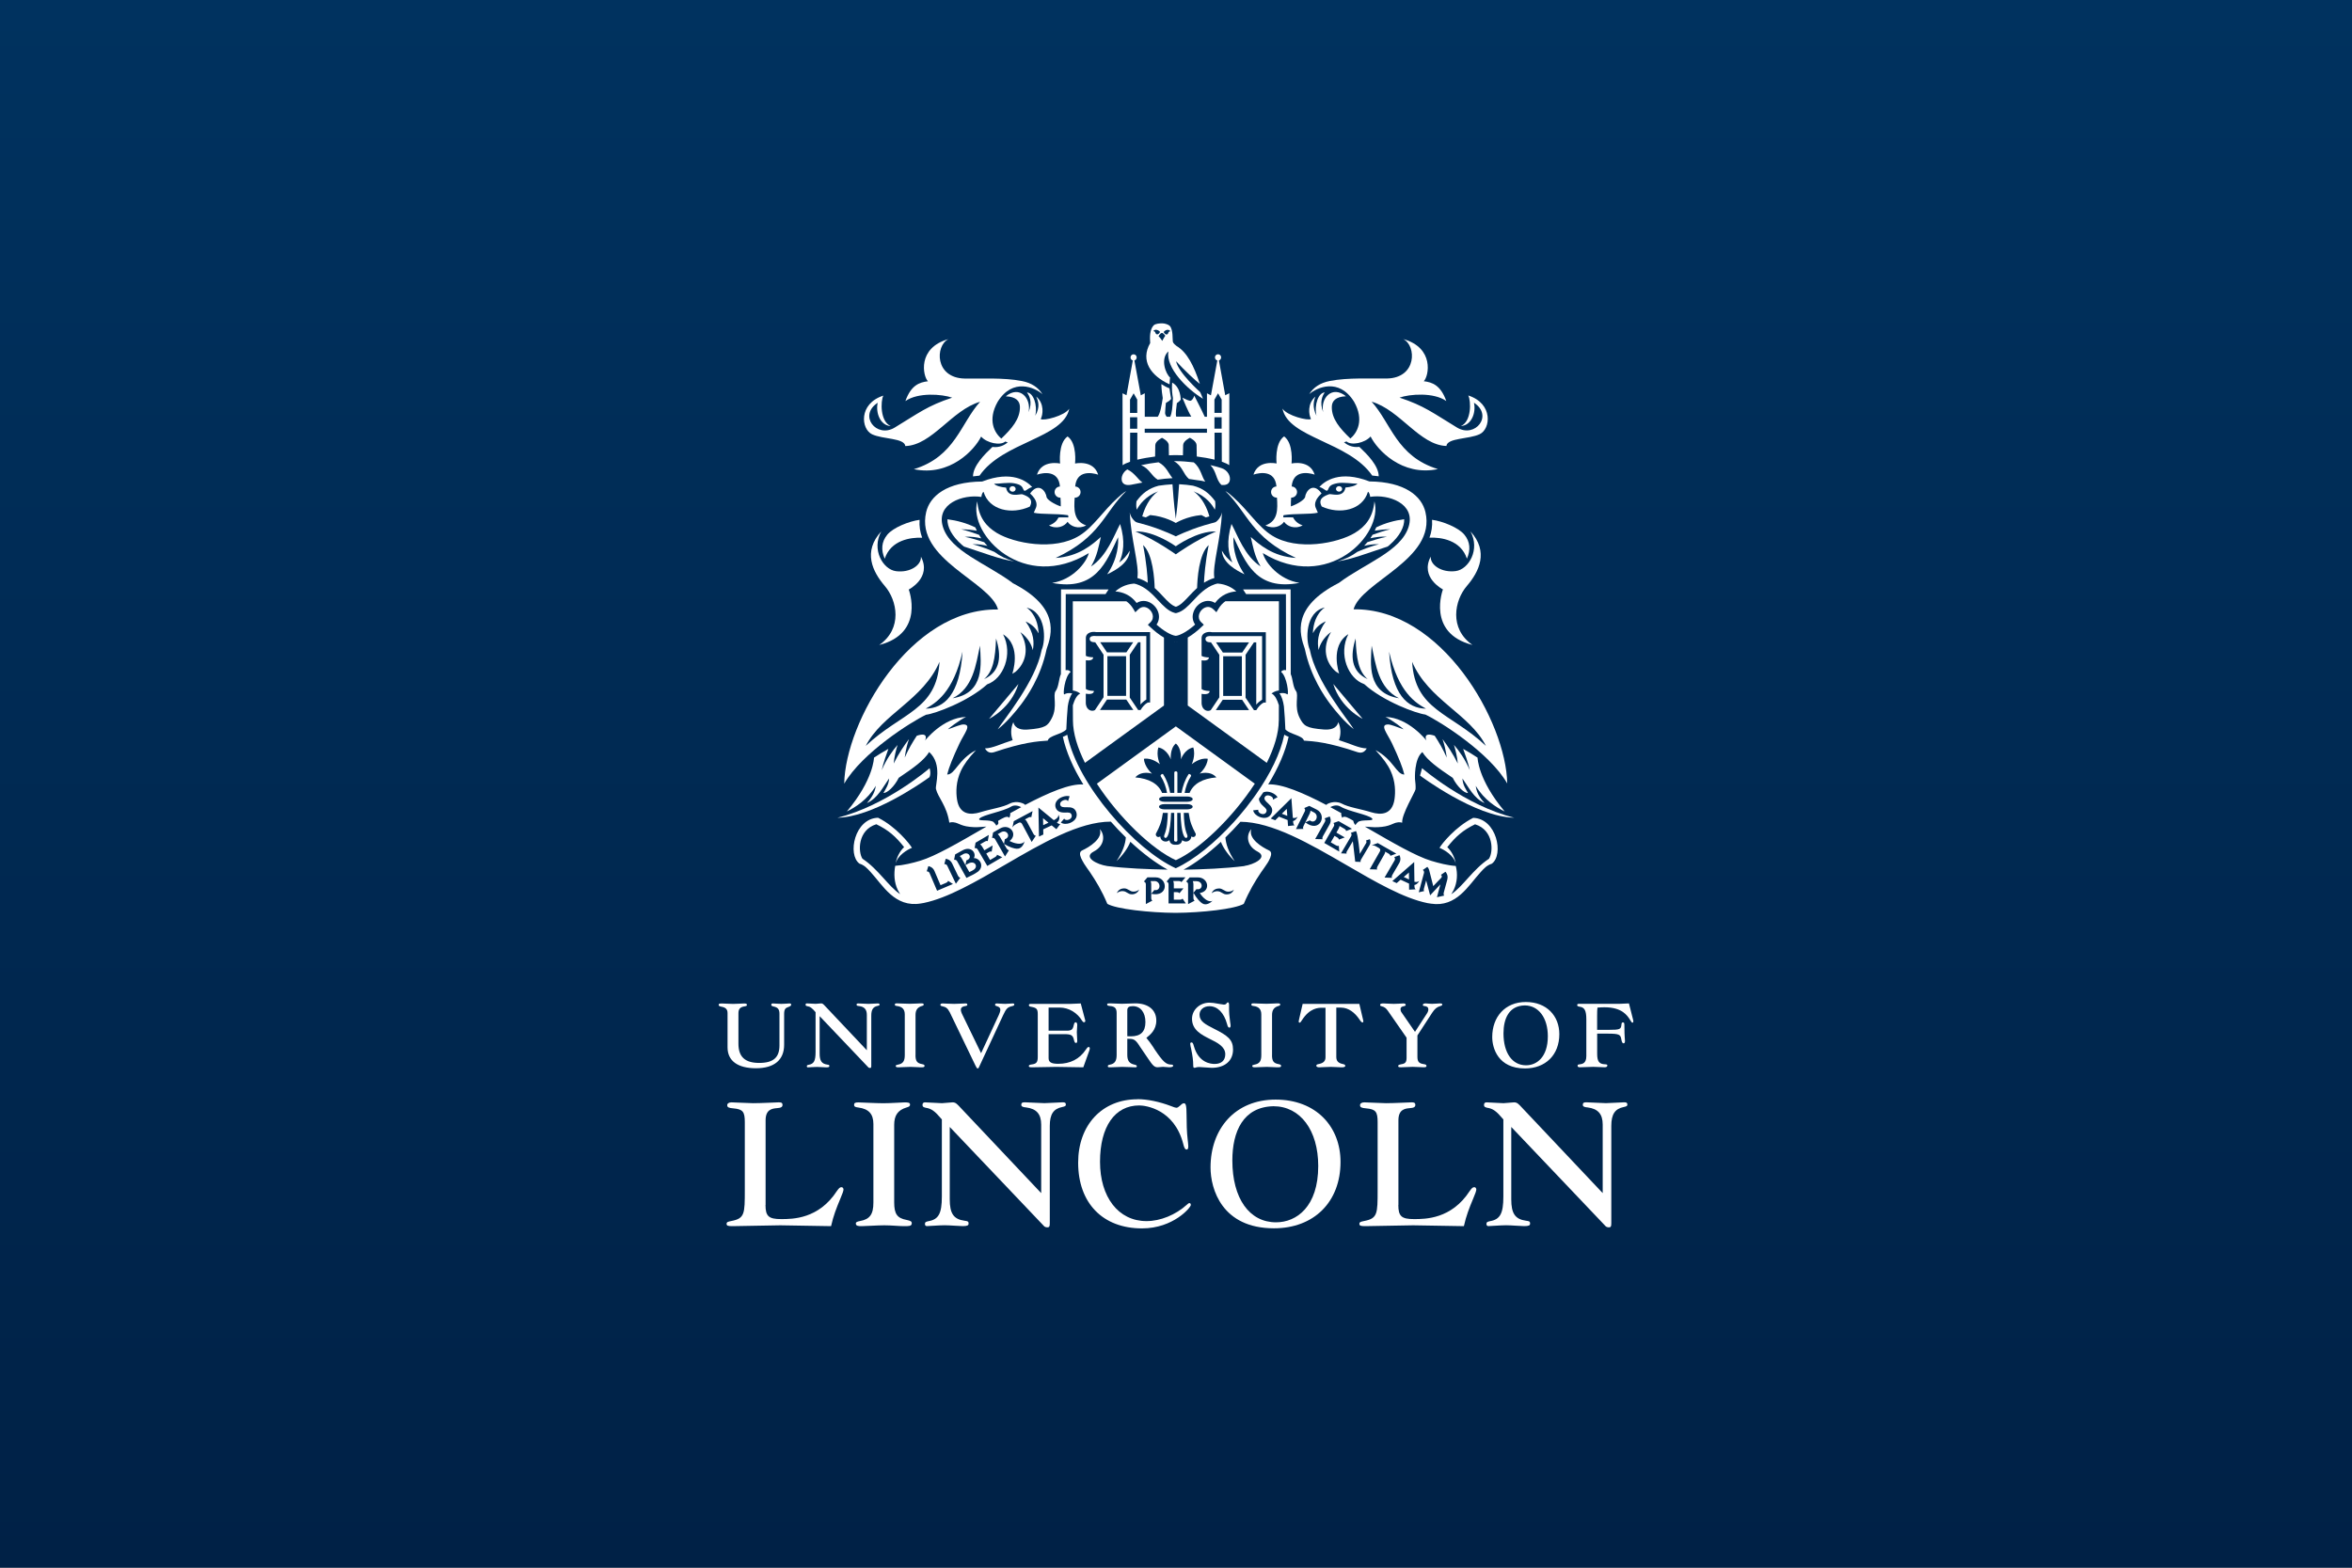 <svg width="720" height="480" viewBox="0 0 720 480" fill="none" xmlns="http://www.w3.org/2000/svg">
<rect x="0" y="0" width="720" height="480" fill="#808080" stroke="none"/>
<g clip-path="url(#clip0_540_1673)">
<rect width="720" height="480" transform="matrix(1 0 0 -1 0 480)" fill="url(#paint0_linear_540_1673)"/>
<path d="M347.821 178.831C350.754 179.775 352.77 181.921 354.558 183.838C356.146 185.54 357.662 187.142 359.579 187.657C359.665 187.686 359.751 187.7 359.808 187.714C359.837 187.714 359.88 187.714 359.937 187.714C359.98 187.714 360.023 187.714 360.051 187.714C360.123 187.714 360.209 187.686 360.294 187.657C362.211 187.156 363.727 185.54 365.315 183.852C367.075 181.978 369.048 179.861 371.895 178.889C372.439 178.674 372.796 178.674 372.796 178.674C375.5 178.889 377.345 180.062 378.461 181.077C376.401 181.206 373.826 182.064 371.952 184.61C370.937 183.981 369.807 183.824 368.662 184.153C367.017 184.625 365.644 186.098 365.229 187.814C364.929 189.03 365.158 190.232 365.859 191.233C363.67 193.178 361.381 194.523 359.951 194.68C358.521 194.537 356.232 193.193 354.044 191.247C354.73 190.246 354.959 189.045 354.673 187.829C354.258 186.112 352.885 184.653 351.24 184.167C350.096 183.838 348.951 183.995 347.95 184.625C346.062 182.078 343.501 181.22 341.427 181.091C342.543 180.076 344.388 178.917 347.092 178.688C347.092 178.688 347.278 178.674 347.85 178.846L347.821 178.831Z" fill="white"/>
<path d="M359.451 196.568C359.451 196.568 359.522 196.568 359.565 196.568L359.522 196.597L359.465 196.554L359.451 196.568Z" fill="white"/>
<path d="M371.094 142.556C372.138 142.799 373.111 143.057 373.969 143.343C375.872 143.972 376.787 145.846 376.444 147.205C376.186 148.221 375.271 148.65 373.869 148.464C372.167 146.762 372.439 144.359 370.536 142.427C370.651 142.456 371.123 142.556 371.123 142.556H371.094Z" fill="white"/>
<path d="M371.981 153.47C372.124 154.672 372.052 155.458 371.881 156.059C371.123 154.6 369.292 151.968 365.358 150.438C368.176 152.383 369.592 155.859 370.221 158.105C369.921 158.219 369.549 158.319 369.134 158.419C368.719 158.191 368.29 157.947 367.775 157.704C363.227 158.09 359.937 160.122 359.937 160.122C359.937 160.122 356.647 158.09 352.098 157.704C351.598 157.947 351.154 158.191 350.754 158.419C350.339 158.319 349.981 158.219 349.666 158.105C350.31 155.859 351.726 152.383 354.53 150.438C350.596 151.968 348.751 154.6 348.007 156.059C347.836 155.458 347.764 154.672 347.907 153.47C349.624 151.096 351.655 149.494 354.673 148.721C355.989 148.521 357.348 148.364 358.921 148.278C359.007 149.58 359.322 154.243 359.922 158.734C359.922 158.791 359.922 158.849 359.937 158.891C359.937 158.891 359.937 158.877 359.937 158.863C359.937 158.863 359.937 158.863 359.937 158.877C359.937 158.82 359.937 158.777 359.951 158.72C360.566 154.228 360.867 149.565 360.952 148.264C362.54 148.349 363.899 148.492 365.201 148.707C368.219 149.479 370.25 151.067 371.981 153.456V153.47Z" fill="white"/>
<path d="M365.43 141.569C367.661 143.357 367.833 146.032 368.963 147.462C368.133 147.248 367.275 147.091 366.359 147.005C365.587 146.876 364.8 146.747 363.971 146.647C362.154 145.131 361.982 142.628 359.35 141.197C359.551 141.197 359.765 141.197 359.965 141.197C361.625 141.197 363.513 141.34 365.43 141.569Z" fill="white"/>
<path d="M354.644 141.541C357.033 142.757 357.777 145.06 358.936 146.404C357.233 146.49 355.789 146.647 354.401 146.862C352.456 145.718 351.841 143.458 349.323 142.428C350.997 142.07 352.828 141.755 354.644 141.541Z" fill="white"/>
<path d="M343.43 147.205C343.144 146.061 343.745 144.559 345.089 143.729C347.306 144.745 348.351 146.819 349.724 147.749C348.665 147.963 347.55 148.192 346.262 148.421C344.703 148.707 343.702 148.278 343.416 147.205H343.43Z" fill="white"/>
<path d="M328.425 215.922C328.425 217.424 328.425 218.983 328.454 220.642C328.468 224.561 329.87 229.024 332.13 233.573L356.318 216.022V195.224C354.802 194.337 353.3 193.121 352.098 191.977L351.383 191.29L352.113 190.604C352.999 189.774 352.999 188.858 352.856 188.229C352.599 187.171 351.726 186.227 350.739 185.94C349.91 185.697 349.109 185.94 348.408 186.627L347.55 187.471L346.935 186.441C346.305 185.383 345.576 184.639 344.803 184.11C343.63 184.11 332.902 184.095 328.411 184.11C328.411 186.97 328.411 189.617 328.411 192.191C328.411 198.199 328.411 203.978 328.411 211.43C328.883 211.487 329.698 211.616 330.699 212.346C329.641 212.818 328.94 214.248 328.425 215.936V215.922ZM336.721 217.381C337.394 216.379 338.166 215.235 338.867 214.205H344.789C345.476 215.221 346.248 216.365 346.935 217.381C344.074 217.381 339.525 217.381 336.736 217.381H336.721ZM338.881 199.744C338.195 198.743 337.437 197.613 336.779 196.64H346.906C346.234 197.627 345.49 198.757 344.803 199.744H338.867H338.881ZM344.717 200.902V213.061H338.996V200.902H344.717ZM332.402 212.403C332.788 212.474 333.689 212.589 334.29 212.346C334.676 212.188 334.891 211.874 334.862 211.559C333.303 211.502 332.659 211.158 332.402 210.944V202.161C332.845 202.218 333.56 202.276 334.061 202.061C334.447 201.904 334.662 201.589 334.633 201.26C333.403 201.217 332.745 200.988 332.402 200.802V195.381C332.402 193.622 334.433 193.293 335.549 193.536C337.837 193.536 352.07 193.536 352.07 193.536C352.07 193.536 352.07 214.792 352.07 215.092C351.855 215.092 351.698 215.092 351.397 215.092C350.568 215.478 349.71 216.437 349.137 217.409C348.951 217.409 348.723 217.409 348.422 217.409C347.664 216.265 346.706 214.849 345.847 213.59V200.459C346.691 199.215 347.65 197.798 348.408 196.654H349.123V215.721C349.509 215.221 350.239 214.606 350.911 214.177V194.737C349.853 194.737 335.706 194.737 335.434 194.737C334.747 194.637 333.617 194.737 333.575 195.567C333.517 196.797 335.262 196.64 335.262 196.64C336.006 197.756 336.979 199.186 337.823 200.459V213.49C336.95 214.777 335.949 216.265 335.191 217.409C334.247 217.967 332.716 217.467 332.43 215.721C332.43 215.721 332.43 215.721 332.43 215.707C332.43 215.636 332.402 215.564 332.402 215.493C332.402 215.378 332.387 215.264 332.387 215.135V212.417L332.402 212.403Z" fill="white"/>
<path d="M359.951 222.401L335.777 239.953C342.6 250.423 352.771 260.15 359.951 263.368C367.132 260.164 377.302 250.423 384.125 239.953L359.951 222.401ZM364.686 256.102C364.686 257.375 363.112 258.219 361.897 257.26C361.61 258.905 359.937 258.634 359.937 258.634C359.937 258.634 358.263 258.905 357.977 257.26C356.761 258.219 355.188 257.375 355.188 256.102C354.172 256.688 353.657 255.716 353.858 255.244C355.016 253.069 355.588 251.711 355.989 248.893H357.491C357.419 251.324 357.262 253.556 356.49 255.515C356.49 255.515 356.118 256.302 356.647 256.531C356.933 256.66 357.248 256.402 357.505 255.83C358.149 254.414 358.392 251.668 358.492 248.893H359.451C359.451 250.108 359.451 251.253 359.451 252.297C359.451 254.629 359.422 256.502 359.422 257.346C359.422 257.346 359.451 257.675 359.937 257.69C360.452 257.69 360.423 257.332 360.423 257.332C360.423 256.488 360.366 254.7 360.38 252.369C360.38 251.31 360.38 250.137 360.38 248.893H361.382C361.482 251.668 361.725 254.414 362.369 255.83C362.626 256.402 362.941 256.674 363.227 256.531C363.756 256.288 363.384 255.515 363.384 255.515C362.597 253.556 362.44 251.324 362.383 248.893H363.885C364.285 251.711 364.857 253.069 366.016 255.244C366.216 255.716 365.701 256.703 364.686 256.102ZM356.475 246.203H363.427C364.357 246.203 365.101 246.561 365.101 247.004C365.101 247.448 364.357 247.82 363.427 247.82H362.955H356.475C355.56 247.82 354.802 247.462 354.802 247.004C354.802 246.547 355.546 246.203 356.475 246.203ZM354.816 244.673C354.816 244.229 355.56 243.872 356.49 243.872H363.441C364.371 243.872 365.115 244.229 365.115 244.673C365.115 245.116 364.371 245.488 363.441 245.488H362.969H356.49C355.574 245.488 354.816 245.131 354.816 244.673ZM364.157 242.785H362.64C362.969 240.954 363.584 239.209 364.586 237.65C364.586 237.65 364.772 237.392 364.371 237.106C363.942 236.791 363.799 237.135 363.799 237.135C362.726 238.808 362.054 240.768 361.682 242.77H360.423C360.423 240.668 360.423 238.536 360.423 236.52C360.423 236.52 360.38 236.162 359.937 236.162C359.493 236.162 359.479 236.52 359.479 236.52C359.479 238.536 359.479 240.668 359.479 242.77H358.22C357.848 240.754 357.176 238.794 356.103 237.135C356.103 237.135 355.96 236.791 355.531 237.106C355.131 237.392 355.317 237.65 355.317 237.65C356.318 239.209 356.933 240.954 357.262 242.785H355.746C354.601 239.953 351.712 238.365 347.535 238.022C349.495 235.804 352.656 236.877 352.656 236.877C352.656 236.877 350.325 234.86 350.181 232.329C352.656 231.885 355.088 234.002 355.088 234.002C355.088 234.002 353.815 231.356 354.616 228.853C357.391 229.425 358.406 232.514 358.406 232.514C358.406 232.514 358.063 229.225 359.951 227.651C359.951 227.651 359.951 227.651 359.951 227.665C359.951 227.665 359.951 227.665 359.951 227.651C361.839 229.225 361.496 232.514 361.496 232.514C361.496 232.514 362.512 229.425 365.287 228.853C366.102 231.356 364.815 234.002 364.815 234.002C364.815 234.002 367.246 231.885 369.721 232.329C369.563 234.86 367.246 236.877 367.246 236.877C367.246 236.877 370.407 235.804 372.367 238.022C368.205 238.365 365.301 239.953 364.157 242.785Z" fill="white"/>
<path d="M359.708 196.511C359.708 196.511 359.636 196.511 359.594 196.511L359.651 196.554L359.694 196.525L359.708 196.511Z" fill="white"/>
<path d="M391.477 220.642C391.477 218.997 391.477 217.424 391.492 215.922C390.977 214.234 390.276 212.804 389.232 212.332C390.219 211.602 391.048 211.473 391.506 211.416C391.52 203.949 391.52 198.185 391.506 192.177C391.506 189.602 391.506 184.095 391.506 184.095C391.506 184.095 376.286 184.095 375.113 184.095C374.355 184.625 373.612 185.368 372.982 186.427L372.367 187.457L371.509 186.613C370.808 185.926 369.993 185.683 369.177 185.926C368.176 186.212 367.303 187.156 367.046 188.215C366.889 188.844 366.903 189.76 367.79 190.589L368.519 191.276L367.804 191.963C366.617 193.107 365.115 194.308 363.599 195.21V216.022L387.787 233.573C390.047 229.024 391.449 224.562 391.463 220.642H391.477ZM372.181 217.424C372.853 216.423 373.626 215.278 374.312 214.248H380.234C380.921 215.264 381.693 216.408 382.366 217.424C379.505 217.424 374.956 217.424 372.167 217.424H372.181ZM374.341 199.787C373.654 198.786 372.896 197.656 372.238 196.683H382.366C381.693 197.67 380.95 198.786 380.263 199.787H374.327H374.341ZM380.163 200.931V213.09H374.441V200.931H380.163ZM387.515 215.121C387.301 215.121 387.143 215.121 386.843 215.121C386.027 215.507 385.155 216.451 384.583 217.438C384.411 217.438 384.168 217.438 383.868 217.438C383.109 216.308 382.151 214.878 381.293 213.619V200.488C382.137 199.243 383.095 197.827 383.853 196.683H384.568V215.75C384.955 215.25 385.684 214.635 386.356 214.205V194.766C385.298 194.766 371.151 194.766 370.879 194.766C370.193 194.666 369.063 194.766 369.02 195.596C368.963 196.826 370.708 196.669 370.708 196.669C371.452 197.784 372.424 199.215 373.268 200.488V213.519C372.381 214.806 371.394 216.294 370.636 217.438C369.692 218.01 368.162 217.495 367.876 215.75C367.876 215.75 367.876 215.75 367.876 215.736C367.876 215.664 367.847 215.593 367.847 215.521C367.847 215.407 367.833 215.292 367.833 215.164V212.446C368.219 212.518 369.134 212.632 369.721 212.389C370.107 212.231 370.322 211.917 370.293 211.588C368.734 211.531 368.09 211.187 367.833 210.973V202.19C368.276 202.247 369.006 202.304 369.492 202.09C369.878 201.933 370.093 201.618 370.064 201.303C368.834 201.26 368.176 201.031 367.833 200.831V195.41C367.833 193.636 369.864 193.321 370.98 193.565C373.268 193.565 387.501 193.565 387.501 193.565C387.501 193.565 387.501 214.82 387.501 215.121H387.515Z" fill="white"/>
<path d="M315.337 151.096C317.811 153.356 317.382 154.901 317.082 155.559C316.724 156.345 316.467 156.989 316.467 156.989C318.784 157.561 323.247 157.175 326.923 157.747C326.894 157.847 327.223 158.019 326.98 158.434C326.051 158.434 325.078 158.377 324.048 158.434C323.519 159.492 322.618 160.365 321.116 160.88C323.504 162.153 325.879 161.166 326.809 159.764C327.738 161.166 330.113 162.138 332.502 160.88C328.597 159.521 328.754 155.902 328.983 152.383H329.069C330.013 152.383 330.785 151.611 330.785 150.667C330.785 149.723 330.056 148.993 329.14 148.964C329.569 143.929 334.161 144.673 336.178 145.331C334.69 140.654 329.097 141.927 329.097 141.927C329.097 141.927 329.798 135.747 326.809 133.63C323.833 135.762 324.52 141.927 324.52 141.927C324.52 141.927 318.927 140.654 317.439 145.331C319.471 144.673 324.048 143.915 324.477 148.964C323.562 148.993 322.832 149.751 322.832 150.667C322.832 151.582 323.605 152.383 324.549 152.383H324.634C324.692 153.284 324.749 154.185 324.72 155.058C322.66 154.357 320.701 153.084 320.4 152.283C320.186 150.352 317.926 147.477 315.337 151.096Z" fill="white"/>
<path d="M270.822 171.05C269.664 168.404 269.821 165.886 271.623 163.712C273.412 161.538 278.275 159.592 281.508 159.163C281.365 161.109 281.665 162.925 282.294 164.642C278.747 164.484 272.711 165.371 270.837 171.064L270.822 171.05Z" fill="white"/>
<path d="M294.496 166.859C291.335 164.113 289.961 161.309 290.033 158.992C292.922 159.364 295.84 160.15 298.572 161.481C298.715 161.824 298.873 162.153 299.03 162.496C297.8 162.282 296.112 162.081 294.224 162.053C296.026 162.468 298.186 163.211 299.702 163.755C299.917 164.113 300.132 164.47 300.375 164.828C299.102 164.527 297.199 164.213 295.325 164.356C297.299 164.742 299.702 165.486 301.276 166.015C301.591 166.401 301.92 166.787 302.277 167.145C301.176 166.873 299.474 166.559 297.728 166.644C300.346 167.259 303.436 168.561 304.394 168.976C306.125 170.249 308.142 171.265 310.488 171.88C306.325 171.35 300.804 169.176 295.097 167.345C294.868 167.174 294.682 167.016 294.496 166.859Z" fill="white"/>
<path d="M269.807 162.668C264.042 168.904 267.118 175.055 270.88 179.446C274.642 183.838 276.372 192.463 269.149 197.484C283.267 193.879 278.189 180.505 278.189 180.505C278.189 180.505 285.312 176.872 281.922 170.449C282.094 173.038 278.59 175.441 274.284 174.883C270.279 174.368 266.703 168.232 269.793 162.682L269.807 162.668Z" fill="white"/>
<path d="M309.973 150.552C309.458 150.552 309.029 150.18 309.029 149.708C309.029 149.236 309.444 148.864 309.973 148.864C310.502 148.864 310.917 149.236 310.917 149.708C310.917 150.18 310.502 150.552 309.973 150.552Z" fill="white"/>
<path d="M311.761 209.428C309.458 216.952 302.778 220.099 302.778 220.099C302.778 220.099 308.428 213.404 311.761 209.428Z" fill="white"/>
<path d="M256.347 250.38C266.889 250.194 281.336 240.253 284.54 237.95C285.098 236.72 284.569 235.218 284.569 235.218C284.569 235.218 271.352 246.676 256.347 250.38Z" fill="white"/>
<path d="M333.317 169.334C332.544 172.395 328.268 177.544 322.088 178.474C335.448 181.049 338.638 172.094 342.271 164.484C342.386 166.058 342.386 170.85 338.924 175.856C341.67 174.54 345.633 172.309 345.847 168.618C344.946 170.135 343.83 171.379 342.629 172.223C343.859 169.477 344.546 165.915 342.901 160.436C340.984 163.998 338.924 170.163 333.989 173.453C335.906 170.163 336.321 167.288 337.007 164.399C334.547 166.587 330.299 170.435 323.161 170.835C337.007 164.399 337.88 156.989 344.789 150.352C343.945 150.767 342.729 151.897 342.1 152.469C337.694 156.431 334.704 161.366 330.47 163.984C322.732 168.79 310.402 166.33 305.181 163.197C302.02 161.295 299.602 158.52 299.159 153.499C296.37 163.726 313.491 181.506 333.346 169.334H333.317Z" fill="white"/>
<path d="M368.262 122.101C367.847 121 367.375 120.042 367.375 120.042C367.375 120.042 360.638 114.034 360.023 110.587C362.569 113.347 365.802 116.423 367.304 117.553C365.487 112.017 363.398 107.84 360.151 105.924C359.923 105.695 359.164 105.251 359.021 104.55C358.907 103.992 359.164 100.846 358.063 99.758C357.691 99.387 356.604 98.986 355.732 99C354.916 99.015 353.758 99.072 353.157 99.615C351.898 100.946 351.984 103.406 352.098 105.037C349.009 110.444 352.299 115.078 358.034 117.681C358.034 116.695 358.135 116.323 358.192 115.593C356.862 114.492 355.102 109.9 357.663 107.597C356.847 112.704 363.398 119.155 368.262 122.101ZM353.586 101.618C353.557 101.518 353.114 101.432 353.1 101.303C353.7 100.645 354.63 101.074 355.116 101.589C354.959 102.147 353.958 103.034 353.586 101.618ZM355.774 104.379C355.317 103.563 354.659 102.92 354.659 102.92C354.659 102.92 355.202 101.947 355.689 101.947C356.175 101.947 356.718 102.805 356.718 102.805C356.718 102.805 356.175 103.578 355.774 104.364V104.379ZM356.218 101.632C356.79 101.003 357.634 100.688 358.235 101.346C358.22 101.475 357.777 101.561 357.748 101.661C357.376 103.077 356.39 102.19 356.232 101.632H356.218Z" fill="white"/>
<path d="M326.236 181.892H338.438C338.438 181.892 338.953 181.091 339.368 180.476C338.338 180.476 324.806 180.462 324.806 180.462V181.177C324.763 190.332 324.763 199.358 324.763 206.409C324.091 207.883 324.134 210.286 323.147 211.602C322.203 212.861 323.819 216.365 321.988 219.87C320.772 222.215 320.057 222.959 314.622 223.374C312.977 223.503 310.731 223.303 310.202 221.114C309.315 223.002 309.415 225.062 310.001 226.621C306.297 227.78 303.965 229.081 301.505 229.153C301.92 229.768 302.606 230.798 304.251 230.326C313.363 227.236 317.64 226.979 320.744 226.764C321.058 225.191 325.149 224.833 326.422 223.331C326.48 221.043 326.666 218.883 326.866 216.279C327.109 214.692 327.495 213.275 328.239 212.303C327.08 212.102 326.394 212.231 325.807 212.617C325.307 212.818 325.907 207.096 327.753 205.723C327.395 205.208 326.78 205.094 326.208 205.208C326.208 198.542 326.208 190.303 326.251 181.907L326.236 181.892Z" fill="white"/>
<path d="M347.964 109.442C347.964 109.972 347.549 110.401 347.02 110.401C346.491 110.401 346.076 109.972 346.076 109.442C346.076 108.913 346.491 108.484 347.02 108.484C347.549 108.484 347.964 108.913 347.964 109.442Z" fill="white"/>
<path d="M374.069 156.946C373.712 158.605 372.424 159.778 371.995 159.907C371.895 159.936 371.781 159.964 371.68 159.993C371.68 159.993 371.695 159.993 371.709 160.007C371.423 160.079 371.137 160.15 370.851 160.222C369.835 160.508 368.977 160.751 368.662 160.837C363.57 162.382 359.951 164.227 359.951 164.227C359.951 164.227 356.332 162.382 351.24 160.837C350.911 160.737 350.067 160.508 349.051 160.222C348.765 160.15 348.479 160.079 348.193 160.007C348.193 160.007 348.207 160.007 348.222 159.993C348.122 159.964 348.007 159.936 347.907 159.907C347.478 159.778 346.191 158.605 345.833 156.946C346.048 161.051 346.748 165.028 347.335 168.289C348.007 172.08 348.508 174.983 348.179 176.972C349.366 177.329 350.41 177.83 351.354 178.431C351.283 176.571 350.997 172.309 349.924 166.902C352.956 169.619 353.4 177.429 353.471 180.033C354.387 180.848 355.188 181.706 355.96 182.536C357.376 184.052 358.621 185.368 359.965 185.783C361.324 185.368 362.554 184.052 363.971 182.536C364.743 181.706 365.558 180.848 366.459 180.033C366.531 177.415 366.974 169.619 370.007 166.902C368.92 172.309 368.648 176.571 368.562 178.431C369.506 177.83 370.55 177.329 371.738 176.972C371.409 174.983 371.909 172.08 372.582 168.289C373.168 165.014 373.869 161.051 374.084 156.946H374.069ZM359.937 169.734C359.937 169.734 354.129 165.5 347.607 162.725C353.357 162.51 359.937 167.259 359.937 167.259C359.937 167.259 366.517 162.51 372.267 162.725C365.73 165.5 359.937 169.734 359.937 169.734Z" fill="white"/>
<path d="M360.437 196.554C360.437 196.554 360.366 196.554 360.323 196.568L360.366 196.597L360.423 196.554H360.437Z" fill="white"/>
<path d="M360.194 196.497C360.194 196.497 360.266 196.497 360.309 196.483L360.251 196.526L360.209 196.497H360.194Z" fill="white"/>
<path d="M404.551 151.081C402.077 153.342 402.506 154.886 402.806 155.544C403.164 156.331 403.421 156.975 403.421 156.975C401.104 157.547 396.641 157.161 392.965 157.733C392.994 157.833 392.65 158.005 392.908 158.419C393.838 158.419 394.81 158.362 395.84 158.419C396.369 159.478 397.271 160.351 398.772 160.865C396.384 162.139 394.009 161.152 393.079 159.75C392.15 161.152 389.775 162.124 387.386 160.865C391.291 159.507 391.134 155.888 390.905 152.369H390.819C389.875 152.369 389.103 151.596 389.103 150.652C389.103 149.708 389.832 148.979 390.748 148.95C390.319 143.915 385.727 144.659 383.71 145.317C385.198 140.64 390.791 141.913 390.791 141.913C390.791 141.913 390.104 135.733 393.079 133.616C396.055 135.748 395.368 141.913 395.368 141.913C395.368 141.913 400.961 140.64 402.449 145.317C400.417 144.659 395.84 143.901 395.411 148.95C396.326 148.979 397.056 149.737 397.056 150.652C397.056 151.568 396.284 152.369 395.339 152.369H395.254C395.196 153.27 395.139 154.171 395.168 155.044C397.228 154.343 399.187 153.07 399.502 152.269C399.702 150.338 401.962 147.463 404.551 151.067V151.081Z" fill="white"/>
<path d="M449.065 171.036C450.224 168.389 450.067 165.872 448.264 163.698C446.476 161.524 441.613 159.578 438.38 159.149C438.523 161.094 438.223 162.925 437.594 164.628C441.141 164.456 447.177 165.357 449.051 171.036H449.065Z" fill="white"/>
<path d="M425.392 166.845C428.553 164.098 429.941 161.295 429.855 158.977C426.966 159.349 424.048 160.136 421.301 161.466C421.158 161.809 421.001 162.138 420.844 162.482C422.088 162.282 423.762 162.067 425.65 162.038C423.847 162.453 421.688 163.183 420.171 163.741C419.957 164.098 419.742 164.456 419.499 164.813C420.772 164.513 422.674 164.198 424.548 164.341C422.574 164.728 420.171 165.471 418.598 166.001C418.283 166.387 417.954 166.759 417.597 167.131C418.684 166.859 420.4 166.544 422.145 166.644C419.528 167.259 416.424 168.561 415.494 168.976C413.763 170.249 411.732 171.264 409.4 171.88C413.563 171.35 419.084 169.176 424.791 167.345C425.006 167.174 425.221 167.016 425.392 166.859V166.845Z" fill="white"/>
<path d="M318.598 128.295C319.256 127.022 319.785 123.618 317.225 121.429C317.754 122.659 318.541 124.462 316.925 127.294C317.668 123.861 316.267 120.228 314.378 120.17C315.022 121.043 316.181 122.931 314.865 126.221C315.766 121.958 312.161 117.853 307.884 121.343C311.074 121.472 312.176 122.831 312.219 124.533C312.333 128.267 309.658 131.285 306.54 134.274C306.583 134.317 306.611 134.346 306.654 134.389C304.437 132.601 302.22 128.681 305.41 123.017C310.016 115.593 316.81 118.64 319.127 120.7C317.797 118.597 315.78 117.252 312.834 116.666C307.284 115.565 300.103 115.994 295.354 115.908C286.099 115.75 286.257 105.823 290.333 103.835C280.764 106.496 282.495 115.178 284.068 116.737C281.45 117.052 278.89 117.939 277.159 122.802C281.036 120.085 288.345 120.657 291.478 121.758C283.896 124.261 281.236 126.464 273.869 130.927C268.334 134.274 262.655 127.237 268.691 123.317C267.99 126.378 269.478 130.298 272.682 130.455C269.392 129.125 269.55 122.774 270.408 121.129C262.726 123.632 263.585 131.399 266.96 132.973C270.336 134.546 276.845 134.074 277.145 136.577C285.355 136.32 291.363 125.52 300.031 123.017C294.067 129.597 292.407 139.796 279.748 143.658C290.834 145.961 298.358 137.707 300.346 133.673C302.12 135.69 306.282 136.506 307.727 135.19C308.027 135.318 308.299 135.39 308.499 135.404C307.67 136.191 305.996 137.149 303.793 136.849C301.419 139.095 297.872 142.614 297.857 145.861C298.658 145.775 299.159 145.689 299.86 145.632C306.983 135.247 325.521 134.188 327.324 125.134C325.908 127.337 319.428 128.939 318.598 128.309V128.295Z" fill="white"/>
<path d="M449.48 121.114C450.339 122.759 450.496 129.11 447.206 130.441C450.424 130.283 451.912 126.364 451.211 123.303C457.247 127.222 451.569 134.26 446.033 130.913C438.666 126.45 436.006 124.247 428.425 121.744C431.557 120.642 438.881 120.07 442.743 122.788C441.012 117.925 438.452 117.038 435.849 116.723C437.422 115.164 439.138 106.481 429.569 103.821C433.646 105.809 433.803 115.736 424.548 115.893C419.785 115.979 412.619 115.55 407.069 116.652C404.122 117.238 402.105 118.583 400.775 120.685C403.107 118.626 409.887 115.579 414.507 123.003C417.697 128.667 415.465 132.586 413.262 134.374C413.305 134.331 413.334 134.303 413.377 134.26C410.259 131.27 407.598 128.252 407.698 124.519C407.741 122.817 408.842 121.458 412.032 121.329C407.741 117.839 404.151 121.958 405.052 126.207C403.836 123.031 404.895 121.043 405.538 120.156C403.65 120.213 402.248 123.846 402.992 127.279C401.69 124.705 402.148 122.645 402.692 121.415C400.131 123.603 400.661 127.022 401.318 128.281C400.489 128.91 394.023 127.308 392.593 125.105C394.381 134.145 412.919 135.204 420.057 145.603C420.743 145.674 421.258 145.76 422.059 145.832C422.045 142.585 418.498 139.066 416.123 136.82C413.92 137.121 412.261 136.162 411.417 135.376C411.603 135.376 411.889 135.304 412.19 135.161C413.634 136.477 417.797 135.662 419.57 133.645C421.559 137.664 429.083 145.932 440.168 143.629C427.524 139.753 425.85 129.568 419.885 122.988C428.568 125.491 434.575 136.291 442.772 136.549C443.086 134.045 449.595 134.517 452.956 132.944C456.332 131.37 457.19 123.618 449.509 121.1L449.48 121.114Z" fill="white"/>
<path d="M450.095 162.653C455.846 168.89 452.785 175.041 449.023 179.432C445.261 183.823 443.544 192.449 450.753 197.47C436.635 193.865 441.713 180.476 441.713 180.476C441.713 180.476 434.575 176.843 437.98 170.421C437.808 173.01 441.313 175.413 445.618 174.855C449.623 174.34 453.199 168.203 450.11 162.653H450.095Z" fill="white"/>
<path d="M409.915 150.538C410.444 150.538 410.859 150.152 410.859 149.694C410.859 149.236 410.43 148.85 409.915 148.85C409.4 148.85 408.971 149.222 408.971 149.694C408.971 150.166 409.4 150.538 409.915 150.538Z" fill="white"/>
<path d="M408.142 209.413C410.445 216.937 417.125 220.084 417.125 220.084C417.125 220.084 411.474 213.39 408.142 209.413Z" fill="white"/>
<path d="M463.541 250.366C451.612 250.166 434.704 237.464 434.704 237.464L435.319 235.204C435.319 235.204 448.522 246.661 463.541 250.366Z" fill="white"/>
<path d="M386.571 169.319C387.343 172.38 391.635 177.53 397.8 178.46C384.44 181.034 381.25 172.08 377.617 164.47C377.502 166.044 377.502 170.835 380.964 175.842C378.218 174.526 374.255 172.309 374.041 168.604C374.942 170.12 376.058 171.365 377.259 172.209C376.029 169.462 375.342 165.901 376.987 160.422C378.904 163.984 380.964 170.163 385.899 173.439C383.982 170.149 383.567 167.274 382.881 164.399C385.355 166.587 389.604 170.435 396.727 170.835C382.881 164.399 382.008 156.989 375.099 150.352C375.943 150.767 377.159 151.897 377.788 152.469C382.194 156.431 385.184 161.366 389.418 163.984C397.156 168.79 409.486 166.33 414.707 163.197C417.868 161.295 420.286 158.534 420.743 153.499C423.533 163.726 406.411 181.506 386.557 169.334L386.571 169.319Z" fill="white"/>
<path d="M409.887 226.607C410.473 225.048 410.573 222.988 409.686 221.1C409.143 223.288 406.897 223.474 405.252 223.36C399.817 222.945 399.101 222.201 397.886 219.855C396.055 216.351 397.671 212.846 396.741 211.602C395.754 210.286 395.797 207.883 395.125 206.409C395.125 199.358 395.125 190.332 395.082 181.177V180.462C395.082 180.462 381.55 180.476 380.52 180.476C380.935 181.091 381.45 181.892 381.45 181.892H393.652C393.694 190.275 393.694 198.528 393.694 205.194C393.122 205.079 392.507 205.194 392.15 205.709C393.995 207.082 394.61 212.803 394.095 212.603C393.523 212.231 392.836 212.088 391.663 212.288C392.407 213.261 392.793 214.677 393.037 216.265C393.237 218.868 393.423 221.028 393.48 223.317C394.753 224.819 398.844 225.191 399.159 226.764C402.277 226.979 406.54 227.236 415.651 230.326C417.296 230.798 417.983 229.782 418.398 229.153C415.937 229.081 413.606 227.78 409.901 226.621L409.887 226.607Z" fill="white"/>
<path d="M451.011 250.395C445.532 253.141 441.341 258.376 440.669 259.606C442.042 260.121 445.089 261.938 445.633 264.413C445.389 262.582 444.288 260.508 443.043 259.392C445.647 256.102 447.864 254.171 451.554 252.383C457.305 254.171 457.176 260.88 455.803 262.939C450.882 266.186 447.893 271.393 444.245 273.81C444.302 273.725 444.345 273.653 444.402 273.567C444.603 273.238 444.803 272.881 445.003 272.494C446.133 270.12 446.248 267.474 445.647 265.142C443.129 264.971 440.483 264.284 438.123 263.569C433.517 262.181 426.408 258.062 418.884 253.713C418.541 253.513 418.183 253.313 417.825 253.098C418.741 253.141 419.685 253.255 420.715 253.284C422.102 253.327 424.005 253.112 424.935 252.798C425.993 252.483 426.723 252.054 427.338 251.897C428.439 251.625 428.825 251.811 429.24 251.882C429.011 249.393 433.245 242.427 433.331 241.669C433.417 240.911 433.274 239.338 433.159 238.494C433.159 238.494 432.845 232.343 435.419 230.269C436.95 232.801 440.154 235.104 444.717 238.165C446.019 240.782 448.236 242.899 449.394 242.799C448.765 241.655 447.835 240.511 447.678 238.351C449.638 241.097 451.125 244.387 454.472 245.903C453.586 244.859 452.112 243.386 451.755 240.625C454.401 244.973 458.063 247.219 460.623 248.464C452.398 238.694 452.313 231.985 452.313 231.985C450.997 231.099 449.523 230.197 447.907 229.296C448.493 230.855 449.366 233.387 449.952 235.819C448.465 232.386 446.619 229.825 445.089 228.08C445.532 229.525 446.09 231.642 446.262 233.773C444.76 230.727 442.958 228.095 441.584 226.292C442.057 227.666 442.571 229.568 442.886 231.971C441.813 229.496 440.44 227.165 439.196 225.277C435.276 223.961 436.664 226.736 436.664 226.736C436.664 226.736 431.228 219.727 424.119 219.512C426.007 220.356 430.156 223.503 429.555 223.274C427.566 222.545 425.707 221.815 424.949 221.815C422.231 221.815 424.677 224.576 426.107 227.565C428.153 231.871 429.383 235.004 429.898 237.149C427.438 237.149 426.58 232.558 421.072 229.682C423.418 232.186 424.82 234.117 425.693 236.019C427.223 239.323 427.195 242.57 426.894 244.687C426.193 249.522 422.689 249.594 419.799 248.707C416.238 247.605 412.919 247.233 410.616 245.989C408.356 244.959 406.296 246.189 406.296 246.189C406.296 246.189 406.182 246.304 406.01 246.461C398.987 242.771 392.364 239.938 388.23 240.167C391.349 235.075 393.494 230.112 394.481 225.577C393.809 225.363 393.151 224.948 393.151 224.948C391.978 230.698 388.788 237.049 384.597 243.057C384.383 243.357 384.182 243.643 383.982 243.929C383.882 244.058 383.796 244.201 383.696 244.33C382.866 245.46 382.094 246.475 381.379 247.377C380.206 248.85 378.99 250.266 377.76 251.639C371.924 258.076 365.415 263.34 359.923 265.843C347.492 260.15 329.855 240.353 326.709 224.962C326.709 224.962 326.051 225.377 325.364 225.591C326.337 230.126 328.497 235.104 331.629 240.196C327.524 239.881 320.901 242.728 313.821 246.447C313.663 246.289 313.549 246.189 313.549 246.189C313.549 246.189 311.489 244.959 309.229 245.989C306.926 247.233 303.607 247.605 300.046 248.707C297.156 249.594 293.652 249.536 292.951 244.687C292.636 242.57 292.608 239.323 294.152 236.019C295.039 234.117 296.441 232.186 298.773 229.682C293.28 232.558 292.407 237.149 289.947 237.149C290.462 235.004 291.706 231.885 293.752 227.565C295.168 224.576 297.614 221.815 294.896 221.815C294.138 221.815 292.279 222.545 290.29 223.274C289.69 223.503 293.852 220.342 295.726 219.512C288.617 219.727 283.181 226.736 283.181 226.736C283.181 226.736 284.569 223.946 280.649 225.277C279.405 227.165 278.032 229.482 276.959 231.971C277.274 229.554 277.789 227.651 278.261 226.292C276.887 228.109 275.085 230.741 273.583 233.773C273.755 231.642 274.313 229.525 274.77 228.08C273.24 229.825 271.395 232.372 269.907 235.819C270.494 233.373 271.38 230.841 271.953 229.296C270.322 230.197 268.863 231.099 267.547 231.985C267.547 231.985 267.461 238.694 259.236 248.464C261.797 247.205 265.459 244.973 268.105 240.611C267.79 243.071 266.274 244.845 265.387 245.889C268.734 244.373 270.222 241.083 272.181 238.336C272.067 240.296 271.08 241.641 270.451 242.785C271.595 242.885 273.826 240.768 275.128 238.15C279.691 235.089 282.895 232.786 284.44 230.255C288.603 234.045 286.242 240.353 286.514 241.569C287.129 244.158 289.847 246.704 290.605 251.868C291.02 251.796 291.406 251.611 292.508 251.882C293.123 252.04 293.866 252.469 294.911 252.783C295.84 253.098 297.743 253.313 299.13 253.27C300.146 253.241 301.076 253.127 301.977 253.084C301.634 253.284 301.29 253.484 300.947 253.685C293.423 258.033 286.328 262.153 281.708 263.54C279.348 264.255 276.544 264.928 274.041 265.099C273.626 267.459 273.683 270.077 274.813 272.452C275.014 272.838 275.214 273.21 275.414 273.539C275.457 273.61 275.5 273.682 275.557 273.753C275.557 273.753 275.557 273.768 275.572 273.782C271.924 271.379 268.934 266.158 264.014 262.925C262.641 260.865 262.512 254.157 268.262 252.369C271.967 254.157 274.17 256.088 276.773 259.378C275.529 260.493 274.427 262.567 274.184 264.398C274.742 261.938 277.789 260.121 279.162 259.592C278.475 258.362 274.298 253.112 268.806 250.38C261.582 250.581 259.351 261.695 263.098 264.427C264.615 264.913 265.43 265.829 266.531 267.016C270.279 271.093 273.927 277.944 281.865 276.628C282.094 276.585 282.28 276.557 282.452 276.528C282.566 276.514 282.681 276.5 282.795 276.471C290.133 274.955 298.644 270.02 307.656 264.785C318.87 258.262 330.313 251.568 340.054 251.568C341.556 253.27 343.087 254.886 344.646 256.402C344.517 258.348 343.745 260.751 341.799 263.64C343.544 262.038 345.247 259.764 346.033 257.733C349.924 261.366 353.872 264.313 357.434 266.258C351.397 266.158 344.717 265.9 338.824 265.156C338.824 265.156 338.824 265.156 338.838 265.142C335.963 264.727 331.386 262.51 334.819 260.722C338.352 258.877 338.209 255.415 336.678 253.885C337.723 256.746 333.446 259.392 331.286 260.379C330.442 260.765 330.485 261.652 330.943 262.725C331.086 263.082 331.572 263.969 331.901 264.498C332.43 265.328 333.045 266.172 333.574 266.916C335.463 269.705 337.294 272.695 338.981 276.743C341.671 278.331 351.97 279.461 359.865 279.503C367.761 279.461 378.06 278.331 380.749 276.743C382.423 272.766 384.211 269.805 386.07 267.045C386.643 266.244 387.315 265.314 387.901 264.398C388.273 263.898 388.688 263.011 388.845 262.625C389.26 261.595 389.275 260.751 388.459 260.379C386.299 259.378 382.022 256.746 383.067 253.885C381.536 255.415 381.407 258.877 384.94 260.722C388.359 262.51 383.796 264.727 380.921 265.142C380.921 265.142 380.935 265.156 380.95 265.171C375.042 265.915 368.362 266.186 362.311 266.286C365.887 264.341 369.835 261.395 373.74 257.761C374.527 259.792 376.229 262.067 377.974 263.669C376.043 260.794 375.271 258.391 375.128 256.431C376.673 254.915 378.217 253.298 379.719 251.611C389.446 251.668 400.932 258.348 412.104 264.827C421.115 270.063 429.626 275.012 436.964 276.514C437.35 276.6 437.708 276.643 438.066 276.686C445.904 277.887 449.523 271.093 453.242 267.045C454.344 265.843 455.159 264.942 456.675 264.456C460.423 261.723 458.191 250.624 450.954 250.409L451.011 250.395ZM299.86 250.609C300.961 249.451 307.055 248.478 309.515 246.976C310.588 246.332 311.818 246.719 312.619 247.133C311.503 247.734 310.373 248.349 309.243 248.979C309.3 249.279 309.272 249.737 308.972 250.423C308.342 249.565 306.854 250.581 305.596 251.282C305.438 251.811 306.068 252.097 304.981 252.783C304.881 252.54 304.666 252.226 304.223 251.768C303.193 250.738 299.016 251.625 299.831 250.609H299.86ZM286.857 272.723C286.257 271.322 284.998 268.332 284.554 267.302C284.354 266.816 283.854 266.773 283.682 266.816C283.854 266.272 284.025 265.743 284.183 265.199C284.512 265.228 285.57 265.528 286.056 266.673C286.314 267.273 287.372 269.777 287.916 271.035C288.202 270.907 289.389 270.406 289.561 270.335C289.718 270.263 290.205 270.063 290.219 269.691C290.648 269.977 291.306 270.406 291.721 270.664C291.206 270.892 287.558 272.437 286.843 272.738L286.857 272.723ZM292.608 270.563C291.95 269.19 290.448 266.058 289.961 265.042C289.733 264.57 289.246 264.556 289.075 264.599C289.232 264.041 289.361 263.512 289.504 262.954C289.847 262.968 290.905 263.225 291.449 264.341C291.735 264.942 292.636 266.83 293.237 268.075C293.509 268.632 293.781 268.704 293.981 268.732C293.666 269.162 293.08 269.963 292.622 270.578L292.608 270.563ZM299.188 267.002C298.515 267.488 297.814 267.874 295.855 268.804C295.325 267.86 293.537 264.627 292.98 263.655C292.722 263.211 292.236 263.211 292.064 263.268C292.179 262.71 292.279 262.153 292.393 261.609C292.493 261.552 293.709 260.88 294.596 260.393C297.342 258.863 299.002 261.294 298.115 262.739C299.931 262.668 301.576 265.314 299.188 267.03V267.002ZM302.249 265.156C301.476 263.841 299.846 261.037 299.273 260.064C299.016 259.621 298.515 259.635 298.344 259.692C298.444 259.134 298.601 258.276 298.644 258.019C300.275 257.06 301.004 256.631 302.706 255.644C302.578 256.445 302.492 256.96 302.377 257.561C302.22 257.432 301.92 257.432 301.448 257.704C300.918 258.004 300.79 258.09 300.046 258.519C300.275 258.691 300.503 258.934 300.675 259.235C300.775 259.392 300.976 259.764 301.333 260.35C302.163 259.864 303.679 258.977 303.879 258.863C303.751 259.664 303.665 260.193 303.565 260.779C303.407 260.651 303.107 260.651 302.635 260.922C302.406 261.051 302.191 261.18 301.92 261.337C302.334 262.052 302.735 262.739 303.078 263.326C303.851 262.868 304.08 262.739 304.623 262.424C304.766 262.339 305.238 262.067 305.195 261.695C305.71 261.952 306.282 262.224 306.812 262.467C305.896 263.011 303.064 264.656 302.234 265.142L302.249 265.156ZM311.303 259.878C310.502 259.835 309.229 259.506 307.341 258.391C307.584 258.82 307.884 259.335 308.099 259.707C308.414 260.25 308.7 260.293 308.886 260.307C308.571 260.808 308.042 261.652 307.656 262.238C307.112 261.294 305.181 257.919 304.623 256.946C304.366 256.503 303.865 256.503 303.693 256.574C303.808 256.002 303.894 255.458 304.008 254.9C304.108 254.843 305.324 254.142 306.197 253.642C309.014 252.025 311.804 255.358 309.057 257.504C310.059 258.004 310.702 258.19 311.518 258.305C312.877 258.491 313.577 257.847 313.663 257.547C313.492 258.276 312.791 259.964 311.303 259.864V259.878ZM315.823 257.804C315.108 256.46 313.391 253.27 312.862 252.269C312.619 251.825 312.219 251.725 311.861 251.911C311.375 252.168 311.332 252.197 310.917 252.412C310.373 252.712 310.144 253.012 309.93 253.341C310.03 252.855 310.273 251.725 310.345 251.425C311.289 250.91 315.194 248.836 316.095 248.349C315.938 249.136 315.823 249.665 315.694 250.252C315.551 250.109 315.237 250.094 314.765 250.352C314.679 250.395 314.321 250.595 313.735 250.91C314.007 251.01 314.207 251.296 314.35 251.568C314.665 252.154 315.68 254.057 316.338 255.272C316.624 255.816 316.925 255.873 317.096 255.887C316.796 256.331 316.238 257.161 315.823 257.79V257.804ZM323.376 253.885C323.19 253.742 322.618 253.27 321.945 252.712C321.073 253.127 319.9 253.67 319.356 253.928C319.371 254.815 319.385 255.516 319.385 255.516L318.055 256.145L317.883 247.262C317.883 247.262 320.744 249.608 322.589 251.124C324.062 250.438 324.062 249.665 323.962 249.379C324.291 249.908 324.663 251.01 323.533 251.882C323.891 252.154 324.248 252.354 324.577 252.283C324.305 252.655 323.762 253.37 323.39 253.885H323.376ZM327.524 251.997C326.666 252.326 325.521 252.412 324.749 251.839L325.793 250.624C325.879 250.981 326.465 251.239 327.181 250.967C327.953 250.666 328.239 250.023 328.01 249.422C327.753 248.75 327.152 248.75 326.122 248.793C324.706 248.85 323.633 248.478 323.204 247.391C322.703 246.118 323.39 244.73 325.149 244.029C325.993 243.7 326.866 243.629 327.438 243.801L326.923 245.345C326.823 245.031 326.394 244.716 325.521 245.045C324.634 245.388 324.406 246.018 324.592 246.533C324.835 247.148 325.521 247.191 326.637 247.162C328.053 247.119 328.983 247.419 329.441 248.578C329.927 249.837 329.412 251.253 327.524 251.997ZM346.505 273.825C345.232 273.825 344.961 272.924 343.773 272.852C343.587 272.852 342.801 272.738 341.885 273.481C341.985 273.238 342.486 272.008 344.145 272.008C345.304 272.008 345.876 272.995 346.92 272.995C347.478 272.995 348.093 272.924 348.737 272.351C348.422 273.11 347.678 273.825 346.505 273.825ZM352.413 273.667C352.413 273.939 352.413 274.297 352.413 274.855C352.413 275.484 352.599 275.641 352.785 275.741C352.198 276.056 351.34 276.514 350.768 276.814V270.706C350.768 270.192 350.325 269.948 350.153 269.92C350.525 269.491 350.882 269.061 351.254 268.632H353.743C357.562 268.632 357.877 274.812 352.399 273.667H352.413ZM373.154 272.022C374.312 272.022 374.885 273.009 375.929 273.009C376.501 273.009 377.102 272.938 377.745 272.38C377.431 273.138 376.687 273.853 375.514 273.853C374.241 273.853 373.969 272.952 372.782 272.881C372.596 272.881 371.809 272.781 370.894 273.51C370.994 273.267 371.495 272.037 373.168 272.037L373.154 272.022ZM364.185 268.647H366.703C369.964 268.647 370.722 272.924 367.275 273.424C367.89 274.354 368.362 274.855 369.006 275.341C370.093 276.185 371.023 275.97 371.237 275.756C370.722 276.299 369.277 277.415 368.033 276.6C367.361 276.156 366.431 275.241 365.33 273.338C365.33 273.825 365.33 274.426 365.33 274.855C365.33 275.484 365.558 275.67 365.716 275.77C365.186 276.056 364.314 276.528 363.699 276.829V270.721C363.699 270.206 363.27 269.977 363.084 269.934C363.456 269.491 363.813 269.076 364.185 268.647ZM362.898 268.618C362.383 269.247 362.04 269.648 361.653 270.106C361.582 269.92 361.324 269.762 360.781 269.762C360.18 269.762 360.023 269.762 359.15 269.762C359.265 270.034 359.336 270.349 359.336 270.706C359.336 270.892 359.336 271.322 359.336 272.008C360.294 272.008 362.054 272.008 362.283 272.008C361.768 272.637 361.425 273.038 361.038 273.51C360.967 273.31 360.709 273.167 360.166 273.167C359.908 273.167 359.651 273.167 359.336 273.167V275.47C360.237 275.47 360.495 275.47 361.124 275.47C361.296 275.47 361.839 275.47 361.997 275.126C362.311 275.598 362.669 276.128 363.012 276.614H357.72V270.721C357.72 270.206 357.276 269.963 357.105 269.934C357.477 269.491 358.034 268.833 358.206 268.632C360.094 268.632 360.938 268.632 362.912 268.632L362.898 268.618ZM410.373 246.962C412.833 248.464 418.941 249.436 420.028 250.595C420.858 251.625 416.667 250.738 415.637 251.754C415.265 252.111 415.065 252.397 414.936 252.626C414.435 252.125 414.364 251.668 414.249 251.267C412.991 250.566 411.503 249.551 410.874 250.409C410.573 249.708 410.545 249.265 410.602 248.964C409.472 248.335 408.342 247.72 407.226 247.119C408.027 246.704 409.286 246.304 410.359 246.962H410.373ZM415.794 253.155C415.794 253.155 415.766 253.213 415.751 253.241C415.708 253.213 415.694 253.198 415.651 253.17C415.694 253.17 415.751 253.17 415.794 253.155ZM385.541 250.123C384.697 249.78 383.796 249.05 383.624 248.106L385.212 247.934C385.041 248.249 385.284 248.85 385.999 249.136C386.771 249.436 387.415 249.179 387.658 248.578C387.916 247.906 387.487 247.505 386.714 246.819C385.884 246.103 385.384 245.331 385.398 244.516C385.856 243.872 386.299 243.243 386.728 242.599C387.401 242.313 388.288 242.299 389.26 242.685C390.104 243.014 390.791 243.572 391.091 244.087L389.646 244.859C389.789 244.559 389.704 244.044 388.831 243.686C387.944 243.328 387.343 243.629 387.143 244.13C386.9 244.745 387.372 245.245 388.202 245.989C389.246 246.933 389.747 247.777 389.275 248.936C388.774 250.194 387.429 250.867 385.541 250.123ZM396.284 252.698C395.397 252.798 394.939 252.855 394.295 252.927C394.267 252.598 394.181 251.21 394.166 251.081C393.423 250.795 392.064 250.266 391.506 250.037C390.877 250.652 390.376 251.153 390.376 251.153L389.003 250.624L395.325 244.387C395.325 244.387 395.597 248.364 395.769 250.423C396.67 250.581 397.127 250.194 397.228 249.98C397.099 250.438 396.627 251.196 395.826 251.396C395.869 251.854 395.897 252.44 396.284 252.698ZM399.602 251.782C399.488 252.025 399.316 252.354 399.073 252.841C398.787 253.399 398.887 253.627 399.001 253.799C398.343 253.813 397.371 253.842 396.727 253.856C397.414 252.483 398.944 249.408 399.445 248.392C399.674 247.934 399.387 247.52 399.244 247.419C399.774 247.191 400.274 246.976 400.804 246.747C401.776 247.233 402.134 247.405 403.035 247.863C406.454 249.565 403.979 255.229 399.588 251.782H399.602ZM404.895 256.96C404.365 256.96 403.364 256.932 402.606 256.903C403.35 255.573 405.052 252.555 405.61 251.568C405.867 251.11 405.61 250.695 405.467 250.581C406.01 250.38 406.525 250.194 407.054 249.994C407.226 250.28 407.641 251.296 407.04 252.383C406.711 252.955 405.681 254.786 405.009 255.988C404.709 256.531 404.809 256.803 404.895 256.96ZM405.381 258.105C406.139 256.774 407.755 253.971 408.328 252.984C408.585 252.54 408.328 252.111 408.184 251.997C408.728 251.811 409.543 251.51 409.787 251.425C411.432 252.369 412.161 252.783 413.878 253.77C413.119 254.057 412.619 254.242 412.047 254.443C412.09 254.242 411.932 253.971 411.46 253.713C410.931 253.413 410.802 253.327 410.058 252.898C410.015 253.184 409.93 253.499 409.744 253.799C409.644 253.971 409.443 254.328 409.1 254.929C409.93 255.401 411.46 256.288 411.66 256.402C410.902 256.688 410.416 256.874 409.844 257.075C409.887 256.874 409.729 256.617 409.257 256.345C409.028 256.216 408.814 256.088 408.528 255.93C408.113 256.646 407.712 257.346 407.383 257.919C408.17 258.362 408.399 258.505 408.928 258.805C409.071 258.891 409.558 259.163 409.844 258.949C409.872 259.521 409.93 260.15 409.972 260.737C409.057 260.207 406.211 258.562 405.381 258.09V258.105ZM416.581 263.912C416.18 263.898 414.864 263.84 414.864 263.84C414.864 263.84 414.392 259.893 414.135 257.575C413.52 258.62 412.633 260.121 412.333 260.622C412.089 261.023 412.175 261.223 412.233 261.352C411.832 261.337 411.088 261.294 410.516 261.28C411.103 260.293 413.205 256.717 413.634 255.988C413.892 255.544 413.634 255.144 413.506 255.015C414.149 254.786 414.65 254.614 415.108 254.457C415.751 255.53 416.266 261.437 416.266 261.437C417.11 260.007 417.968 258.548 418.226 258.105C418.426 257.776 418.226 257.461 418.126 257.361C418.541 257.218 418.927 257.089 419.327 256.946C419.456 257.161 419.742 257.933 419.27 258.734C419.027 259.163 417.167 262.281 416.652 263.168C416.424 263.569 416.495 263.783 416.552 263.898L416.581 263.912ZM421.702 265.257C421.401 265.8 421.502 266.072 421.587 266.229C421.044 266.215 420.057 266.186 419.299 266.158C420.057 264.827 421.845 261.681 422.403 260.708C422.646 260.264 422.517 259.878 422.174 259.678C421.702 259.406 421.659 259.378 421.244 259.149C420.701 258.848 420.329 258.805 419.928 258.805C420.386 258.634 421.473 258.233 421.773 258.133C422.703 258.662 426.537 260.851 427.438 261.366C426.68 261.652 426.179 261.838 425.607 262.052C425.65 261.852 425.492 261.595 425.02 261.323C424.935 261.28 424.577 261.08 424.005 260.751C424.062 261.037 423.919 261.352 423.762 261.623C423.433 262.196 422.36 264.084 421.688 265.271L421.702 265.257ZM423.847 268.69C424.62 267.374 426.365 264.384 426.937 263.411C427.195 262.968 426.937 262.539 426.808 262.424C427.352 262.238 427.867 262.052 428.41 261.852C428.582 262.138 428.968 263.168 428.353 264.241C428.024 264.813 426.966 266.63 426.265 267.817C425.95 268.361 426.05 268.632 426.136 268.79C425.607 268.775 424.606 268.732 423.847 268.69ZM433.36 272.294C432.473 272.337 432.015 272.366 431.357 272.409C431.357 272.08 431.343 270.692 431.343 270.549C430.613 270.206 429.283 269.591 428.754 269.348C428.081 269.934 427.552 270.392 427.552 270.392L426.222 269.777L432.916 263.941C432.916 263.941 432.931 267.931 432.988 269.991C433.889 270.192 434.361 269.848 434.475 269.634C434.318 270.091 433.803 270.821 432.988 270.964C432.988 271.436 432.988 272.022 433.36 272.294ZM443.072 269.247C442.9 269.877 442.343 271.908 441.985 273.238C441.828 273.839 441.985 274.082 442.114 274.211C441.584 274.325 440.626 274.554 439.882 274.712C440.125 273.81 440.583 272.137 440.941 270.778L437.794 274.139L436.578 269.562C436.335 270.478 436.006 271.665 435.891 272.094C435.777 272.537 435.891 272.723 435.992 272.823C435.605 272.909 434.876 273.081 434.318 273.21C434.618 272.108 435.705 268.089 435.92 267.273C436.049 266.816 435.705 266.458 435.548 266.372C435.906 266.129 436.592 265.657 436.936 265.414C437.165 265.629 437.393 266 437.494 266.387C437.679 267.088 438.309 269.648 438.752 271.322C439.868 270.106 440.583 269.433 441.198 268.775C441.484 268.461 441.399 268.032 441.084 267.874C441.556 267.545 442.014 267.231 442.486 266.916C442.729 267.145 443.372 268.046 443.058 269.233L443.072 269.247Z" fill="white"/>
<path d="M294.825 261.552C294.367 261.795 294.067 261.967 293.795 262.124C294.024 262.31 294.238 262.539 294.41 262.853C294.524 263.054 295.025 263.955 295.54 264.87C295.654 264.327 295.769 263.712 295.826 263.44C297.857 262.796 296.627 260.536 294.825 261.537V261.552Z" fill="white"/>
<path d="M306.44 254.829C305.996 255.086 305.696 255.258 305.424 255.415C305.653 255.587 305.868 255.83 306.053 256.145C306.282 256.531 306.812 257.461 307.341 258.391C307.369 258.219 307.527 257.375 307.613 256.946C309.644 256.288 308.242 253.799 306.454 254.815L306.44 254.829Z" fill="white"/>
<path d="M296.427 264.398C296.227 264.498 295.869 264.699 295.54 264.885C295.554 264.913 295.569 264.942 295.597 264.985C296.112 265.914 296.627 266.816 296.727 267.002C297.399 266.73 297.657 266.558 297.929 266.401C299.617 265.457 298.501 263.297 296.427 264.398Z" fill="white"/>
<path d="M319.342 252.655C319.7 252.483 320.329 252.197 320.958 251.897C320.272 251.324 319.628 250.795 319.299 250.523C319.299 250.953 319.328 251.796 319.342 252.655Z" fill="white"/>
<path d="M431.314 267.13C430.985 267.416 430.356 267.96 429.712 268.518C430.07 268.69 430.699 268.976 431.329 269.276C431.314 268.504 431.329 267.76 431.3 267.13H431.314Z" fill="white"/>
<path d="M402.205 248.735C401.748 248.507 401.447 248.363 401.176 248.22C401.161 248.507 401.075 248.821 400.918 249.136C400.689 249.579 400.131 250.724 399.602 251.782C399.931 251.639 400.575 251.367 400.975 251.196C402.649 252.512 404.065 249.665 402.205 248.735Z" fill="white"/>
<path d="M392.407 249.15C392.779 249.293 393.423 249.551 394.066 249.808C394.009 249.036 393.966 248.292 393.909 247.663C393.594 247.963 393.008 248.549 392.393 249.15H392.407Z" fill="white"/>
<path d="M353.386 269.777H352.227C352.341 270.049 352.413 270.349 352.413 270.707V273.653C352.642 273.381 353.1 272.838 353.386 272.509C355.474 272.938 355.46 269.762 353.386 269.762V269.777Z" fill="white"/>
<path d="M366.331 269.805H365.144C365.258 270.077 365.33 270.392 365.33 270.749V273.353C365.444 273.224 366.002 272.566 366.274 272.237C368.362 272.666 368.391 269.82 366.317 269.82L366.331 269.805Z" fill="white"/>
<path d="M375.071 121.014L372.896 109.042L370.694 121.043L369.478 120.413V127.594H368.791C367.79 125.377 365.587 121.143 365.587 121.143C365.587 121.143 365.372 122.144 364.614 122.645C364.185 122.931 362.869 122.187 361.954 121.758C362.154 122.216 363.599 125.849 364.686 127.566H360.051C359.794 126.636 360.137 124.605 360.266 123.432C361.024 122.96 361.439 122.387 361.439 122.387C361.439 122.387 361.496 118.525 358.821 117.152C358.664 119.14 358.85 120.714 359.064 121.844C358.936 124.748 358.764 126.435 358.235 127.594H357.133C356.904 127.294 356.704 126.922 356.661 126.493C356.704 125.463 356.804 124.29 356.904 123.374C357.419 123.103 358.177 122.631 358.506 122.13C358.306 121.1 358.149 119.97 357.992 118.897C356.904 118.482 356.547 118.225 355.517 117.61C355.588 119.527 355.774 120.914 355.946 121.872C355.588 124.19 355.217 126.45 354.416 127.594H350.439V120.413L349.223 121.043L347.02 109.042L344.846 121.014L343.63 120.413C343.63 120.413 343.63 141.011 343.659 142.442C344.202 142.056 344.975 141.698 345.933 141.383C345.933 140.711 345.962 136.634 345.962 132.486H348.165C348.165 136.291 348.15 140.01 348.15 140.754C349.853 140.339 351.769 140.01 353.6 139.781C353.6 138.98 353.614 137.693 353.657 136.291C353.686 135.032 355.703 134.074 355.717 134.06C355.717 134.06 357.763 135.018 357.777 136.291C357.806 137.464 357.834 138.623 357.834 139.409C358.607 139.381 359.522 139.338 360.151 139.352C360.638 139.352 361.425 139.352 362.125 139.395C362.125 138.608 362.154 137.45 362.183 136.277C362.211 135.004 364.242 134.045 364.242 134.045C364.271 134.045 366.274 135.018 366.302 136.277C366.331 137.678 366.345 138.966 366.359 139.767C368.19 139.996 370.107 140.325 371.809 140.74C371.809 139.996 371.795 136.291 371.795 132.472H373.998C373.998 136.62 374.012 140.697 374.026 141.369C374.97 141.698 375.757 142.041 376.301 142.427C376.301 140.997 376.329 120.399 376.329 120.399L375.113 121L375.071 121.014ZM345.933 131.27C345.933 130.069 345.933 128.867 345.933 127.766H348.136C348.136 128.867 348.136 130.069 348.136 131.27H345.933ZM345.919 126.435C345.919 124.061 345.919 122.359 345.919 122.359L347.035 120.428L348.136 122.359C348.136 122.359 348.136 124.061 348.136 126.435H345.933H345.919ZM369.478 132.5H359.822H350.425V131.27H360.037H369.478V132.5ZM373.969 131.256H371.766C371.766 130.054 371.766 128.853 371.766 127.751H373.969C373.969 128.853 373.969 130.054 373.969 131.256ZM373.969 126.421H371.766C371.766 124.047 371.766 122.345 371.766 122.345L372.868 120.413L373.983 122.345C373.983 122.345 373.983 124.047 373.983 126.421H373.969Z" fill="white"/>
<path d="M371.924 109.428C371.924 109.957 372.339 110.401 372.868 110.401C373.397 110.401 373.812 109.972 373.812 109.428C373.812 108.884 373.397 108.47 372.868 108.47C372.339 108.47 371.924 108.899 371.924 109.428Z" fill="white"/>
<path d="M310.001 178.502C302.091 172.566 290.963 168.847 288.645 161.309C286.457 154.2 294.81 151.267 300.418 152.154C300.489 151.639 300.647 150.838 301.09 150.595C302.778 156.26 309.73 157.647 315.237 155.115C316.581 152.726 314.421 151.883 312.948 151.339C312.404 151.139 308.528 152.626 307.985 149.308C306.44 149.165 304.852 148.764 304.308 148.121C305.753 148.163 308.571 147.62 310.459 147.978C312.59 148.378 312.891 148.922 313.334 149.966C313.72 150.881 314.421 149.551 315.966 149.122C314.336 147.334 309.787 143.901 300.661 147.434C289.79 147.534 284.655 151.897 283.51 156.832C280.177 171.322 303.207 178.102 305.524 186.613C278.49 186.198 258.764 221.114 258.435 239.938C263.871 230.512 278.99 220.957 283.496 218.84C286.214 218.525 296.327 214.835 302.206 209.528C307.126 207.869 310.202 200.33 307.069 194.223C312.877 197.827 309.887 206.295 309.887 206.295C309.887 206.295 310.273 206.109 310.874 205.694C313.978 203.034 315.265 198.414 312.347 193.536C314.893 195.438 315.823 197.57 316.166 199.086C316.61 196.711 316.567 193.822 313.964 190.289C316.095 191.233 317.254 192.592 317.869 193.894C317.883 193.779 317.897 193.665 317.912 193.55C317.783 191.39 317.082 188.058 314.278 186.055C320.243 187.428 320.2 196.011 318.884 198.957C317.039 208.755 307.169 220.442 305.41 223.317C308.085 221.257 310.931 217.867 312.576 215.679C314.221 213.49 318.612 207.382 320.386 198.743C322.031 194.08 324.491 185.926 309.973 178.531L310.001 178.502ZM265.029 228.381C270.05 218.554 282.595 214.363 287.601 202.648C286.772 217.495 275.886 218.125 265.029 228.381ZM283.367 216.98C286.4 215.307 291.835 212.06 294.653 199.515C293.823 212.804 289.003 216.88 283.367 216.98ZM291.621 213.791C297.886 210.658 298.73 203.649 299.989 197.684C300.303 203.12 301.548 212.217 291.621 213.791ZM301.247 207.94C303.994 205.594 304.695 201.661 304.909 195.496C306.583 200.717 306.368 205.637 301.247 207.94Z" fill="white"/>
<path d="M414.35 186.584C416.681 178.088 439.711 171.293 436.363 156.817C435.219 151.883 430.098 147.52 419.213 147.405C410.073 143.872 405.538 147.305 403.893 149.093C405.438 149.522 406.139 150.853 406.525 149.937C406.969 148.893 407.269 148.349 409.4 147.949C411.288 147.591 414.121 148.149 415.551 148.092C415.008 148.736 413.42 149.136 411.875 149.279C411.331 152.612 407.455 151.11 406.911 151.31C405.438 151.84 403.278 152.698 404.623 155.087C410.13 157.618 417.082 156.231 418.769 150.567C419.213 150.81 419.37 151.611 419.442 152.126C425.035 151.239 433.403 154.171 431.214 161.28C428.897 168.819 417.768 172.538 409.858 178.474C395.325 185.883 397.8 194.037 399.445 198.7C401.233 207.339 405.61 213.433 407.255 215.621C408.9 217.81 411.746 221.214 414.421 223.26C412.676 220.385 402.806 208.698 400.947 198.886C399.631 195.953 399.573 187.371 405.553 185.998C402.749 188 402.062 191.347 401.919 193.493C401.919 193.608 401.948 193.722 401.962 193.836C402.577 192.535 403.736 191.176 405.867 190.232C403.264 193.765 403.221 196.654 403.664 199.029C404.008 197.513 404.952 195.381 407.484 193.479C404.566 198.356 405.839 202.977 408.957 205.637C409.558 206.038 409.944 206.238 409.944 206.238C409.944 206.238 406.969 197.77 412.762 194.165C409.629 200.288 412.705 207.811 417.625 209.471C423.504 214.792 433.617 218.468 436.335 218.783C440.841 220.9 455.974 230.455 461.396 239.881C461.067 221.071 441.341 186.141 414.307 186.556L414.35 186.584ZM414.993 195.481C415.193 201.646 415.909 205.58 418.655 207.926C413.534 205.623 413.32 200.717 414.993 195.481ZM419.899 197.684C421.158 203.649 421.988 210.658 428.267 213.791C418.34 212.217 419.585 203.12 419.899 197.684ZM425.235 199.515C428.053 212.06 433.488 215.307 436.521 216.98C430.885 216.88 426.065 212.804 425.235 199.515ZM432.287 202.648C437.308 214.363 449.852 218.539 454.873 228.381C444.002 218.125 433.131 217.51 432.287 202.648Z" fill="white"/>
<path d="M226.051 319.555C226.051 323.589 228.053 325.448 232.416 325.448C236.779 325.448 238.61 323.76 238.61 320.07V310.415C238.61 309.056 238.138 308.455 236.85 308.183C236.278 308.054 236.106 307.94 236.106 307.64C236.106 307.339 236.278 307.239 236.65 307.239C237.05 307.239 238.209 307.368 239.225 307.368C240.24 307.368 241.227 307.239 241.628 307.239C242.028 307.239 242.2 307.339 242.2 307.611C242.2 307.911 241.928 308.112 241.256 308.355C240.584 308.598 240.04 308.87 240.04 310.415V319.898C240.04 324.533 237.022 327.079 231.415 327.079C225.807 327.079 222.718 324.805 222.718 320.685V310.186C222.718 309.041 222.146 308.455 220.815 308.226C220.172 308.097 220 307.954 220 307.654C220 307.253 220.401 307.253 221.144 307.253C221.817 307.253 223.376 307.382 224.42 307.382C225.636 307.382 226.923 307.253 227.667 307.253C228.139 307.253 228.654 307.225 228.654 307.697C228.654 307.94 228.482 308.04 227.91 308.14C226.551 308.341 226.051 308.956 226.051 310.272V319.584V319.555Z" fill="white"/>
<path d="M249.652 309.9C248.537 308.584 248.022 308.212 247.078 308.069C246.706 307.969 246.606 307.897 246.606 307.625C246.606 307.354 246.734 307.225 247.006 307.225C247.206 307.225 249.481 307.354 249.681 307.354C249.881 307.354 251.097 307.225 251.34 307.225C251.683 307.225 251.841 307.296 252.256 307.697L265.358 321.572V310.744C265.358 309.084 264.614 308.241 262.984 308.04C262.583 308.012 262.211 307.94 262.211 307.64C262.211 307.296 262.383 307.239 262.783 307.239C263.184 307.239 265.33 307.368 265.859 307.368C266.388 307.368 268.405 307.239 268.734 307.239C269.063 307.239 269.249 307.311 269.249 307.583C269.249 307.826 269.149 307.883 268.677 307.983C267.289 308.255 266.717 309.127 266.717 310.958V326.321C266.717 326.864 266.646 326.993 266.317 326.993C266.145 326.993 265.973 326.922 265.873 326.864L250.911 311.13V322.573C250.911 324.805 251.526 325.72 253.243 325.963C253.758 326.035 253.886 326.063 253.886 326.407C253.886 326.707 253.686 326.807 252.942 326.807C252.37 326.807 250.94 326.678 250.096 326.678C249.252 326.678 247.621 326.807 247.292 326.807C247.092 326.807 246.992 326.679 246.992 326.464C246.992 326.192 247.092 326.121 247.564 326.021C249.152 325.749 249.667 324.805 249.667 322.13V309.914L249.652 309.9Z" fill="white"/>
<path d="M280.249 323.031C280.249 324.862 280.721 325.534 282.208 325.806C282.852 325.935 283.024 326.049 283.024 326.349C283.024 326.821 282.48 326.793 281.779 326.793C281.078 326.793 279.82 326.664 278.704 326.664C277.588 326.664 275.757 326.793 275.114 326.793C274.541 326.793 274.198 326.764 274.198 326.349C274.198 326.178 274.37 326.078 274.87 325.977C276.387 325.706 276.973 324.933 276.973 323.059V310.629C276.973 309.041 276.229 308.226 274.599 308.026C274.155 307.954 273.926 307.926 273.926 307.582C273.926 307.311 274.098 307.211 274.599 307.211C274.899 307.211 277.402 307.339 278.532 307.339C279.748 307.339 281.507 307.211 281.851 307.211C282.366 307.211 282.766 307.211 282.766 307.554C282.766 307.797 282.666 307.897 282.194 308.026C280.835 308.426 280.263 309.285 280.263 310.772V323.031H280.249Z" fill="white"/>
<path d="M290.648 309.8C290.147 308.784 289.561 308.312 288.516 308.112C288.016 308.012 287.873 307.911 287.873 307.64C287.873 307.339 288.173 307.239 288.645 307.239C288.917 307.239 290.977 307.368 292.092 307.368C293.108 307.368 294.696 307.239 295.483 307.239C295.783 307.239 296.126 307.239 296.126 307.611C296.126 307.854 295.997 307.954 295.454 308.054C294.953 308.126 294.138 308.298 294.138 309.17C294.138 309.542 294.31 310.114 294.681 310.829L300.332 322.473L305.338 311.673C306.01 310.286 306.225 309.642 306.225 309.199C306.225 308.627 305.953 308.312 305.181 308.083C304.737 307.954 304.608 307.84 304.608 307.611C304.608 307.339 304.88 307.239 305.181 307.239C305.481 307.239 306.869 307.368 307.655 307.368C308.442 307.368 309.586 307.239 309.958 307.239C310.33 307.239 310.502 307.311 310.502 307.54C310.502 307.84 310.33 307.94 309.758 308.083C308.442 308.383 308.027 308.798 307.083 310.829L299.774 326.564C299.645 326.864 299.573 327.136 299.302 327.136C299.03 327.136 298.901 326.836 298.558 326.149L290.676 309.8H290.648Z" fill="white"/>
<path d="M331.615 326.793L323.318 326.664L315.766 326.793C314.95 326.793 314.95 326.55 314.95 326.392C314.95 326.092 315.222 325.992 315.995 325.892C317.31 325.691 317.682 325.176 317.682 323.589V310.558C317.682 308.999 317.382 308.598 315.78 308.283C315.136 308.183 314.965 308.083 314.965 307.74C314.965 307.568 315.065 307.368 315.58 307.368H327.767L330.842 307.239L332.158 312.217C332.23 312.346 332.23 312.489 332.23 312.589C332.23 312.861 332.101 312.989 331.858 312.989C331.615 312.989 331.486 312.889 331.286 312.589C329.827 310.114 327.223 308.498 324.348 308.498H321.001V315.578H326.58C327.967 315.578 328.41 315.235 328.682 313.948C328.854 313.233 328.983 313.004 329.297 313.004C329.569 313.004 329.769 313.304 329.769 313.819C329.769 314.019 329.641 315.679 329.641 316.022C329.641 316.394 329.769 318.296 329.769 318.725C329.769 319.097 329.641 319.34 329.397 319.34C329.097 319.34 328.954 319.14 328.782 318.496C328.439 316.937 327.938 316.637 325.707 316.637H321.001V323.989C321.001 325.248 321.845 325.72 323.976 325.72C327.595 325.72 330.47 324.261 332.344 321.457C332.687 320.957 332.959 320.571 333.231 320.571C333.474 320.571 333.603 320.699 333.603 320.971C333.603 321.143 333.574 321.343 333.474 321.643L331.615 326.821V326.793Z" fill="white"/>
<path d="M348.78 320.156C347.464 318.153 346.992 318.053 345.089 318.053V323.002C345.089 324.79 345.733 325.649 347.292 325.977C347.835 326.106 348.007 326.221 348.007 326.45C348.007 326.75 347.835 326.793 347.535 326.793C346.992 326.793 344.417 326.664 343.501 326.664C342.786 326.664 340.726 326.793 339.94 326.793C339.367 326.793 339.124 326.793 339.124 326.45C339.124 326.178 339.253 326.078 339.797 325.977C341.213 325.706 341.828 324.862 341.828 323.059V310.157C341.828 308.741 341.284 308.155 339.825 308.026C339.11 307.954 338.91 307.854 338.91 307.511C338.91 307.211 339.31 307.211 339.825 307.211C340.497 307.211 342.572 307.339 343.444 307.339C344.317 307.339 347.206 307.211 347.535 307.211C351.469 307.211 353.972 309.17 353.972 312.489C353.972 315.407 352.012 316.923 350.925 317.767C351.74 318.754 352.184 319.355 353.028 320.613L353.428 321.257C356.132 325.291 357.019 325.935 358.578 325.963C359.021 325.992 359.121 326.063 359.121 326.307C359.121 326.779 358.235 326.779 357.863 326.779C357.419 326.779 356.404 326.65 356.032 326.65C355.588 326.65 354.773 326.779 354.401 326.779C353.414 326.779 352.913 326.307 351.426 324.075L348.751 320.141L348.78 320.156ZM345.089 317.281C345.59 317.281 345.933 317.309 346.205 317.309C349.18 317.309 350.639 315.893 350.639 312.947C350.639 310 349.151 308.069 346.777 308.069C345.561 308.069 345.089 308.441 345.089 309.356V317.281Z" fill="white"/>
<path d="M376.587 313.018C376.687 313.562 376.715 313.833 376.715 314.034C376.715 314.405 376.587 314.649 376.372 314.649C376.029 314.649 375.829 314.377 375.628 313.533C374.684 310.086 372.71 308.083 370.25 308.083C368.462 308.083 367.203 309.17 367.203 310.686C367.203 312.718 368.991 313.633 371.509 314.92C375.843 317.08 377.459 318.31 377.459 321.357C377.459 324.805 374.956 326.95 370.922 326.95C370.35 326.95 367.632 326.707 367.132 326.707C366.145 326.707 366.045 326.95 365.644 326.95C365.372 326.95 365.272 326.779 365.272 326.178C365.272 324.69 365.072 323.26 364.628 321.1C364.528 320.728 364.357 319.955 364.357 319.612C364.357 319.34 364.485 319.169 364.729 319.169C365.072 319.169 365.244 319.412 365.472 320.313C366.931 325.491 370.722 325.763 371.838 325.763C373.898 325.763 375.085 324.676 375.085 322.788C375.085 320.456 372.653 319.24 370.35 318.11C367.875 316.851 364.9 315.407 364.9 311.945C364.9 309.199 367.275 306.996 370.25 306.996C370.965 306.996 371.881 307.125 373.325 307.396C374.041 307.525 374.47 307.597 374.641 307.597C375.085 307.597 375.285 307.497 375.528 307.153C375.657 306.953 375.728 306.91 375.871 306.91C376.072 306.91 376.315 306.982 376.243 308.326C376.215 309.957 376.372 311.545 376.515 312.417L376.587 312.989V313.018Z" fill="white"/>
<path d="M389.389 323.031C389.389 324.862 389.861 325.534 391.348 325.806C391.992 325.935 392.164 326.049 392.164 326.349C392.164 326.821 391.62 326.793 390.919 326.793C390.218 326.793 388.96 326.664 387.844 326.664C386.728 326.664 384.897 326.793 384.254 326.793C383.681 326.793 383.338 326.764 383.338 326.349C383.338 326.178 383.51 326.078 384.01 325.977C385.541 325.706 386.113 324.933 386.113 323.059V310.629C386.113 309.041 385.369 308.226 383.739 308.026C383.295 307.954 383.066 307.926 383.066 307.582C383.066 307.311 383.238 307.211 383.739 307.211C384.039 307.211 386.542 307.339 387.672 307.339C388.888 307.339 390.648 307.211 390.991 307.211C391.506 307.211 391.906 307.211 391.906 307.554C391.906 307.797 391.806 307.897 391.334 308.026C389.975 308.426 389.403 309.285 389.403 310.772V323.031H389.389Z" fill="white"/>
<path d="M398.758 307.368H416.123L417.339 312.546C417.368 312.789 417.368 313.047 417.096 313.047C416.824 313.047 416.595 312.803 416.08 312.031C414.764 310.1 412.833 308.512 410.487 308.512H409.071V323.617C409.071 324.833 409.643 325.477 411.002 325.777C411.474 325.877 411.818 325.978 411.818 326.349C411.818 326.721 411.274 326.793 410.602 326.793C409.786 326.793 408.442 326.664 407.426 326.664C406.411 326.664 404.308 326.793 403.836 326.793C403.292 326.793 402.949 326.593 402.949 326.321C402.949 326.02 403.149 325.877 403.764 325.777C405.152 325.505 405.767 324.833 405.767 323.717V308.555H404.723C403.679 308.555 400.932 308.555 398.5 312.446C398.2 312.947 398.028 313.118 397.857 313.118C397.657 313.118 397.556 312.989 397.556 312.718C397.556 312.618 397.628 312.346 397.685 312.074L398.772 307.368H398.758Z" fill="white"/>
<path d="M430.584 317.724L424.863 309.499C424.291 308.684 423.776 308.283 422.96 308.112C422.589 308.012 422.488 307.94 422.488 307.711C422.488 307.239 423.032 307.239 423.633 307.239C424.305 307.239 425.664 307.368 426.679 307.368C427.695 307.368 429.083 307.239 429.598 307.239C430.041 307.239 430.313 307.368 430.313 307.683C430.313 307.883 430.184 307.983 429.741 308.083C428.997 308.212 428.725 308.484 428.725 308.999C428.725 309.27 428.825 309.671 428.997 309.914L433.159 315.936L436.75 310.415C437.093 309.943 437.25 309.428 437.25 309.056C437.25 308.441 436.878 308.14 436.106 308.04C435.705 308.012 435.562 307.912 435.562 307.668C435.562 307.397 435.906 307.225 436.449 307.225C436.721 307.225 437.665 307.354 438.38 307.354C439.095 307.354 440.34 307.225 440.755 307.225C441.27 307.225 441.527 307.325 441.527 307.525C441.527 307.769 441.355 307.926 440.912 308.04C439.868 308.341 439.224 308.856 438.409 310.1L433.903 317.038V323.603C433.903 325.019 434.375 325.606 435.763 325.806C436.478 325.906 436.678 326.049 436.678 326.378C436.678 326.679 436.478 326.779 435.834 326.779C435.319 326.779 433.188 326.65 432.444 326.65C431.7 326.65 429.64 326.779 429.025 326.779C428.382 326.779 428.01 326.779 428.01 326.407C428.01 326.106 428.253 326.006 428.925 325.863C430.241 325.663 430.584 325.219 430.584 323.803V317.71V317.724Z" fill="white"/>
<path d="M477.344 316.637C477.344 322.974 473.153 327.136 466.817 327.136C458.592 327.136 456.804 320.914 456.804 317.524C456.804 311.402 460.694 306.796 467.088 306.796C473.482 306.796 477.344 311.058 477.344 316.651V316.637ZM460.251 316.394C460.251 322.387 462.926 326.178 467.16 326.178C470.407 326.178 473.826 323.703 473.826 317.281C473.826 311.631 470.979 307.84 466.745 307.84C461.939 307.94 460.251 311.874 460.251 316.408V316.394Z" fill="white"/>
<path d="M488.931 316.465V322.688C488.931 324.991 489.546 325.806 491.305 325.863C491.877 325.892 492.049 325.963 492.049 326.206C492.049 326.578 491.777 326.779 491.234 326.779C490.933 326.779 488.258 326.65 487.744 326.65C487.171 326.65 484.353 326.779 483.71 326.779C483.166 326.779 482.937 326.65 482.937 326.307C482.937 326.063 483.038 325.935 483.409 325.906C484.325 325.806 485.612 325.634 485.612 323.374V312.103C485.612 309.456 485.069 308.412 483.581 308.241C483.009 308.14 482.809 308.04 482.809 307.726C482.809 307.354 483.08 307.354 483.653 307.354H495.74L498.658 307.225L499.945 312.303C500.016 312.546 500.074 313.118 499.745 313.118C499.544 313.118 499.444 312.99 499.13 312.475C498.114 310.787 496.455 308.412 491.148 308.412C490.476 308.412 490.004 308.441 489.017 308.512C488.945 309.056 488.916 309.771 488.916 311.087V315.321H492.535C495.825 315.321 496.254 315.149 496.355 313.762C496.426 313.19 496.483 313.047 496.798 313.047C497.27 313.047 497.27 313.319 497.27 314.577C497.27 317.281 497.442 318.296 497.442 318.711C497.442 319.126 497.342 319.455 496.998 319.455C496.698 319.455 496.455 319.083 496.326 318.239C496.083 316.823 495.811 316.48 492.164 316.48H488.945L488.931 316.465Z" fill="white"/>
<path d="M234.338 368.933C234.338 372.408 235.325 373.267 239.13 373.267C242.606 373.267 250.602 373.267 256.181 364.684C256.839 363.769 257.096 363.497 257.625 363.497C257.954 363.497 258.212 363.826 258.212 364.212C258.212 364.598 257.883 365.528 257.296 366.901C255.98 370.048 255.136 372.208 254.407 375.427L238.873 375.169L224.254 375.427C222.809 375.427 222.423 375.298 222.423 374.711C222.423 374.125 222.952 374.053 223.868 373.853C228.002 373.066 228.002 371.622 228.002 364.341V343.557C228.002 340.41 227.415 339.624 224.526 339.366C223.024 339.237 222.623 339.037 222.623 338.379C222.623 337.85 223.153 337.521 223.939 337.521C224.655 337.521 229.518 337.778 230.562 337.778C233.18 337.778 237.514 337.521 238.301 337.521C238.959 337.521 239.545 337.521 239.545 338.308C239.545 338.894 239.145 339.223 237.843 339.295C236.341 339.423 234.367 339.695 234.367 343.028V368.933H234.338Z" fill="white"/>
<path d="M273.732 368.146C273.732 371.693 274.647 372.995 277.537 373.524C278.781 373.782 279.11 373.982 279.11 374.568C279.11 375.484 278.066 375.427 276.678 375.427C275.291 375.427 272.873 375.169 270.714 375.169C268.554 375.169 265.006 375.427 263.762 375.427C262.646 375.427 261.988 375.355 261.988 374.568C261.988 374.239 262.317 374.039 263.304 373.853C266.251 373.324 267.366 371.822 267.366 368.217V344.158C267.366 341.083 265.922 339.509 262.775 339.109C261.917 338.98 261.459 338.908 261.459 338.25C261.459 337.721 261.788 337.535 262.775 337.535C263.361 337.535 268.21 337.793 270.385 337.793C272.745 337.793 276.149 337.535 276.807 337.535C277.794 337.535 278.581 337.535 278.581 338.193C278.581 338.651 278.381 338.851 277.465 339.109C274.847 339.895 273.732 341.54 273.732 344.415V368.146Z" fill="white"/>
<path d="M288.293 342.713C286.133 340.153 285.146 339.438 283.316 339.166C282.6 338.966 282.4 338.837 282.4 338.308C282.4 337.778 282.658 337.521 283.187 337.521C283.573 337.521 287.979 337.778 288.365 337.778C288.751 337.778 291.111 337.521 291.583 337.521C292.241 337.521 292.57 337.65 293.357 338.436L318.732 365.314V344.33C318.732 341.111 317.288 339.481 314.141 339.08C313.354 339.009 312.639 338.88 312.639 338.293C312.639 337.635 312.968 337.507 313.755 337.507C314.541 337.507 318.675 337.764 319.719 337.764C320.764 337.764 324.64 337.507 325.298 337.507C325.956 337.507 326.285 337.635 326.285 338.165C326.285 338.622 326.085 338.751 325.169 338.951C322.48 339.481 321.364 341.183 321.364 344.716V374.483C321.364 375.527 321.236 375.799 320.578 375.799C320.249 375.799 319.92 375.67 319.719 375.541L290.739 345.059V367.216C290.739 371.55 291.912 373.31 295.259 373.767C296.246 373.896 296.504 373.968 296.504 374.626C296.504 375.212 296.103 375.412 294.673 375.412C293.557 375.412 290.811 375.155 289.166 375.155C287.521 375.155 284.374 375.412 283.73 375.412C283.344 375.412 283.144 375.155 283.144 374.754C283.144 374.225 283.344 374.096 284.26 373.896C287.335 373.367 288.322 371.536 288.322 366.358V342.685L288.293 342.713Z" fill="white"/>
<path d="M348.213 336.548C351.288 336.548 354.965 337.335 358.44 338.651C359.227 338.98 359.885 339.18 360.085 339.18C360.472 339.18 360.743 338.98 361.33 338.465C361.859 337.936 362.117 337.807 362.446 337.807C362.975 337.807 363.232 338.393 363.232 341.412C363.232 343.772 363.304 346.718 363.561 348.821C363.633 349.35 363.762 350.595 363.762 350.981C363.762 351.567 363.633 351.968 363.304 351.968C362.775 351.968 362.517 351.51 362.188 350.137C359.427 339.652 350.773 338.465 348.742 338.465C341.276 338.465 336.741 344.959 336.741 355.716C336.741 366.472 342.32 373.882 350.974 373.882C355.236 373.882 359.885 371.979 363.361 368.832C363.69 368.503 363.89 368.375 364.148 368.375C364.405 368.375 364.534 368.632 364.534 368.961C364.534 369.676 359.227 376.113 349.586 376.113C337.585 376.113 330.047 368.375 330.047 355.987C330.047 344.444 337.385 336.577 348.213 336.577V336.548Z" fill="white"/>
<path d="M410.364 355.758C410.364 368.017 402.24 376.085 389.981 376.085C374.046 376.085 370.57 364.026 370.57 357.461C370.57 345.588 378.109 336.677 390.496 336.677C402.883 336.677 410.364 344.945 410.364 355.758ZM377.25 355.301C377.25 366.901 382.428 374.254 390.625 374.254C396.918 374.254 403.541 369.462 403.541 357.003C403.541 346.06 398.034 338.708 389.838 338.708C380.526 338.908 377.25 346.504 377.25 355.301Z" fill="white"/>
<path d="M428.058 368.933C428.058 372.408 429.045 373.267 432.85 373.267C436.326 373.267 444.322 373.267 449.901 364.684C450.559 363.769 450.816 363.497 451.345 363.497C451.674 363.497 451.932 363.826 451.932 364.212C451.932 364.598 451.603 365.528 451.016 366.901C449.7 370.048 448.856 372.208 448.127 375.427L432.593 375.169L417.974 375.427C416.529 375.427 416.143 375.298 416.143 374.711C416.143 374.125 416.672 374.053 417.588 373.853C421.722 373.066 421.722 371.622 421.722 364.341V343.557C421.722 340.41 421.135 339.624 418.246 339.366C416.744 339.237 416.343 339.037 416.343 338.379C416.343 337.85 416.873 337.521 417.659 337.521C418.374 337.521 423.238 337.778 424.282 337.778C426.9 337.778 431.234 337.521 432.021 337.521C432.678 337.521 433.265 337.521 433.265 338.308C433.265 338.894 432.864 339.223 431.563 339.295C430.061 339.423 428.087 339.695 428.087 343.028V368.933H428.058Z" fill="white"/>
<path d="M460.185 342.713C458.025 340.153 457.038 339.438 455.207 339.166C454.492 338.966 454.292 338.837 454.292 338.308C454.292 337.778 454.549 337.521 455.079 337.521C455.465 337.521 459.871 337.778 460.257 337.778C460.643 337.778 463.003 337.521 463.475 337.521C464.133 337.521 464.462 337.65 465.249 338.436L490.624 365.314V344.33C490.624 341.111 489.18 339.481 486.033 339.08C485.246 339.009 484.531 338.88 484.531 338.293C484.531 337.635 484.86 337.507 485.646 337.507C486.433 337.507 490.567 337.764 491.611 337.764C492.655 337.764 496.532 337.507 497.19 337.507C497.848 337.507 498.177 337.635 498.177 338.165C498.177 338.622 497.977 338.751 497.061 338.951C494.372 339.481 493.256 341.183 493.256 344.716V374.483C493.256 375.527 493.127 375.799 492.469 375.799C492.14 375.799 491.811 375.67 491.611 375.541L462.631 345.059V367.216C462.631 371.55 463.818 373.31 467.151 373.767C468.138 373.896 468.396 373.968 468.396 374.626C468.396 375.212 467.995 375.412 466.565 375.412C465.449 375.412 462.688 375.155 461.058 375.155C459.427 375.155 456.266 375.412 455.622 375.412C455.236 375.412 455.036 375.155 455.036 374.754C455.036 374.225 455.236 374.096 456.151 373.896C459.227 373.367 460.214 371.536 460.214 366.358V342.685L460.185 342.713Z" fill="white"/>
</g>
<defs>
<linearGradient id="paint0_linear_540_1673" x1="360" y1="0" x2="360" y2="480" gradientUnits="userSpaceOnUse">
<stop stop-color="#002146"/>
<stop offset="1" stop-color="#00325F"/>
</linearGradient>
<clipPath id="clip0_540_1673">
<rect width="720" height="480" fill="white"/>
</clipPath>
</defs>
</svg>
